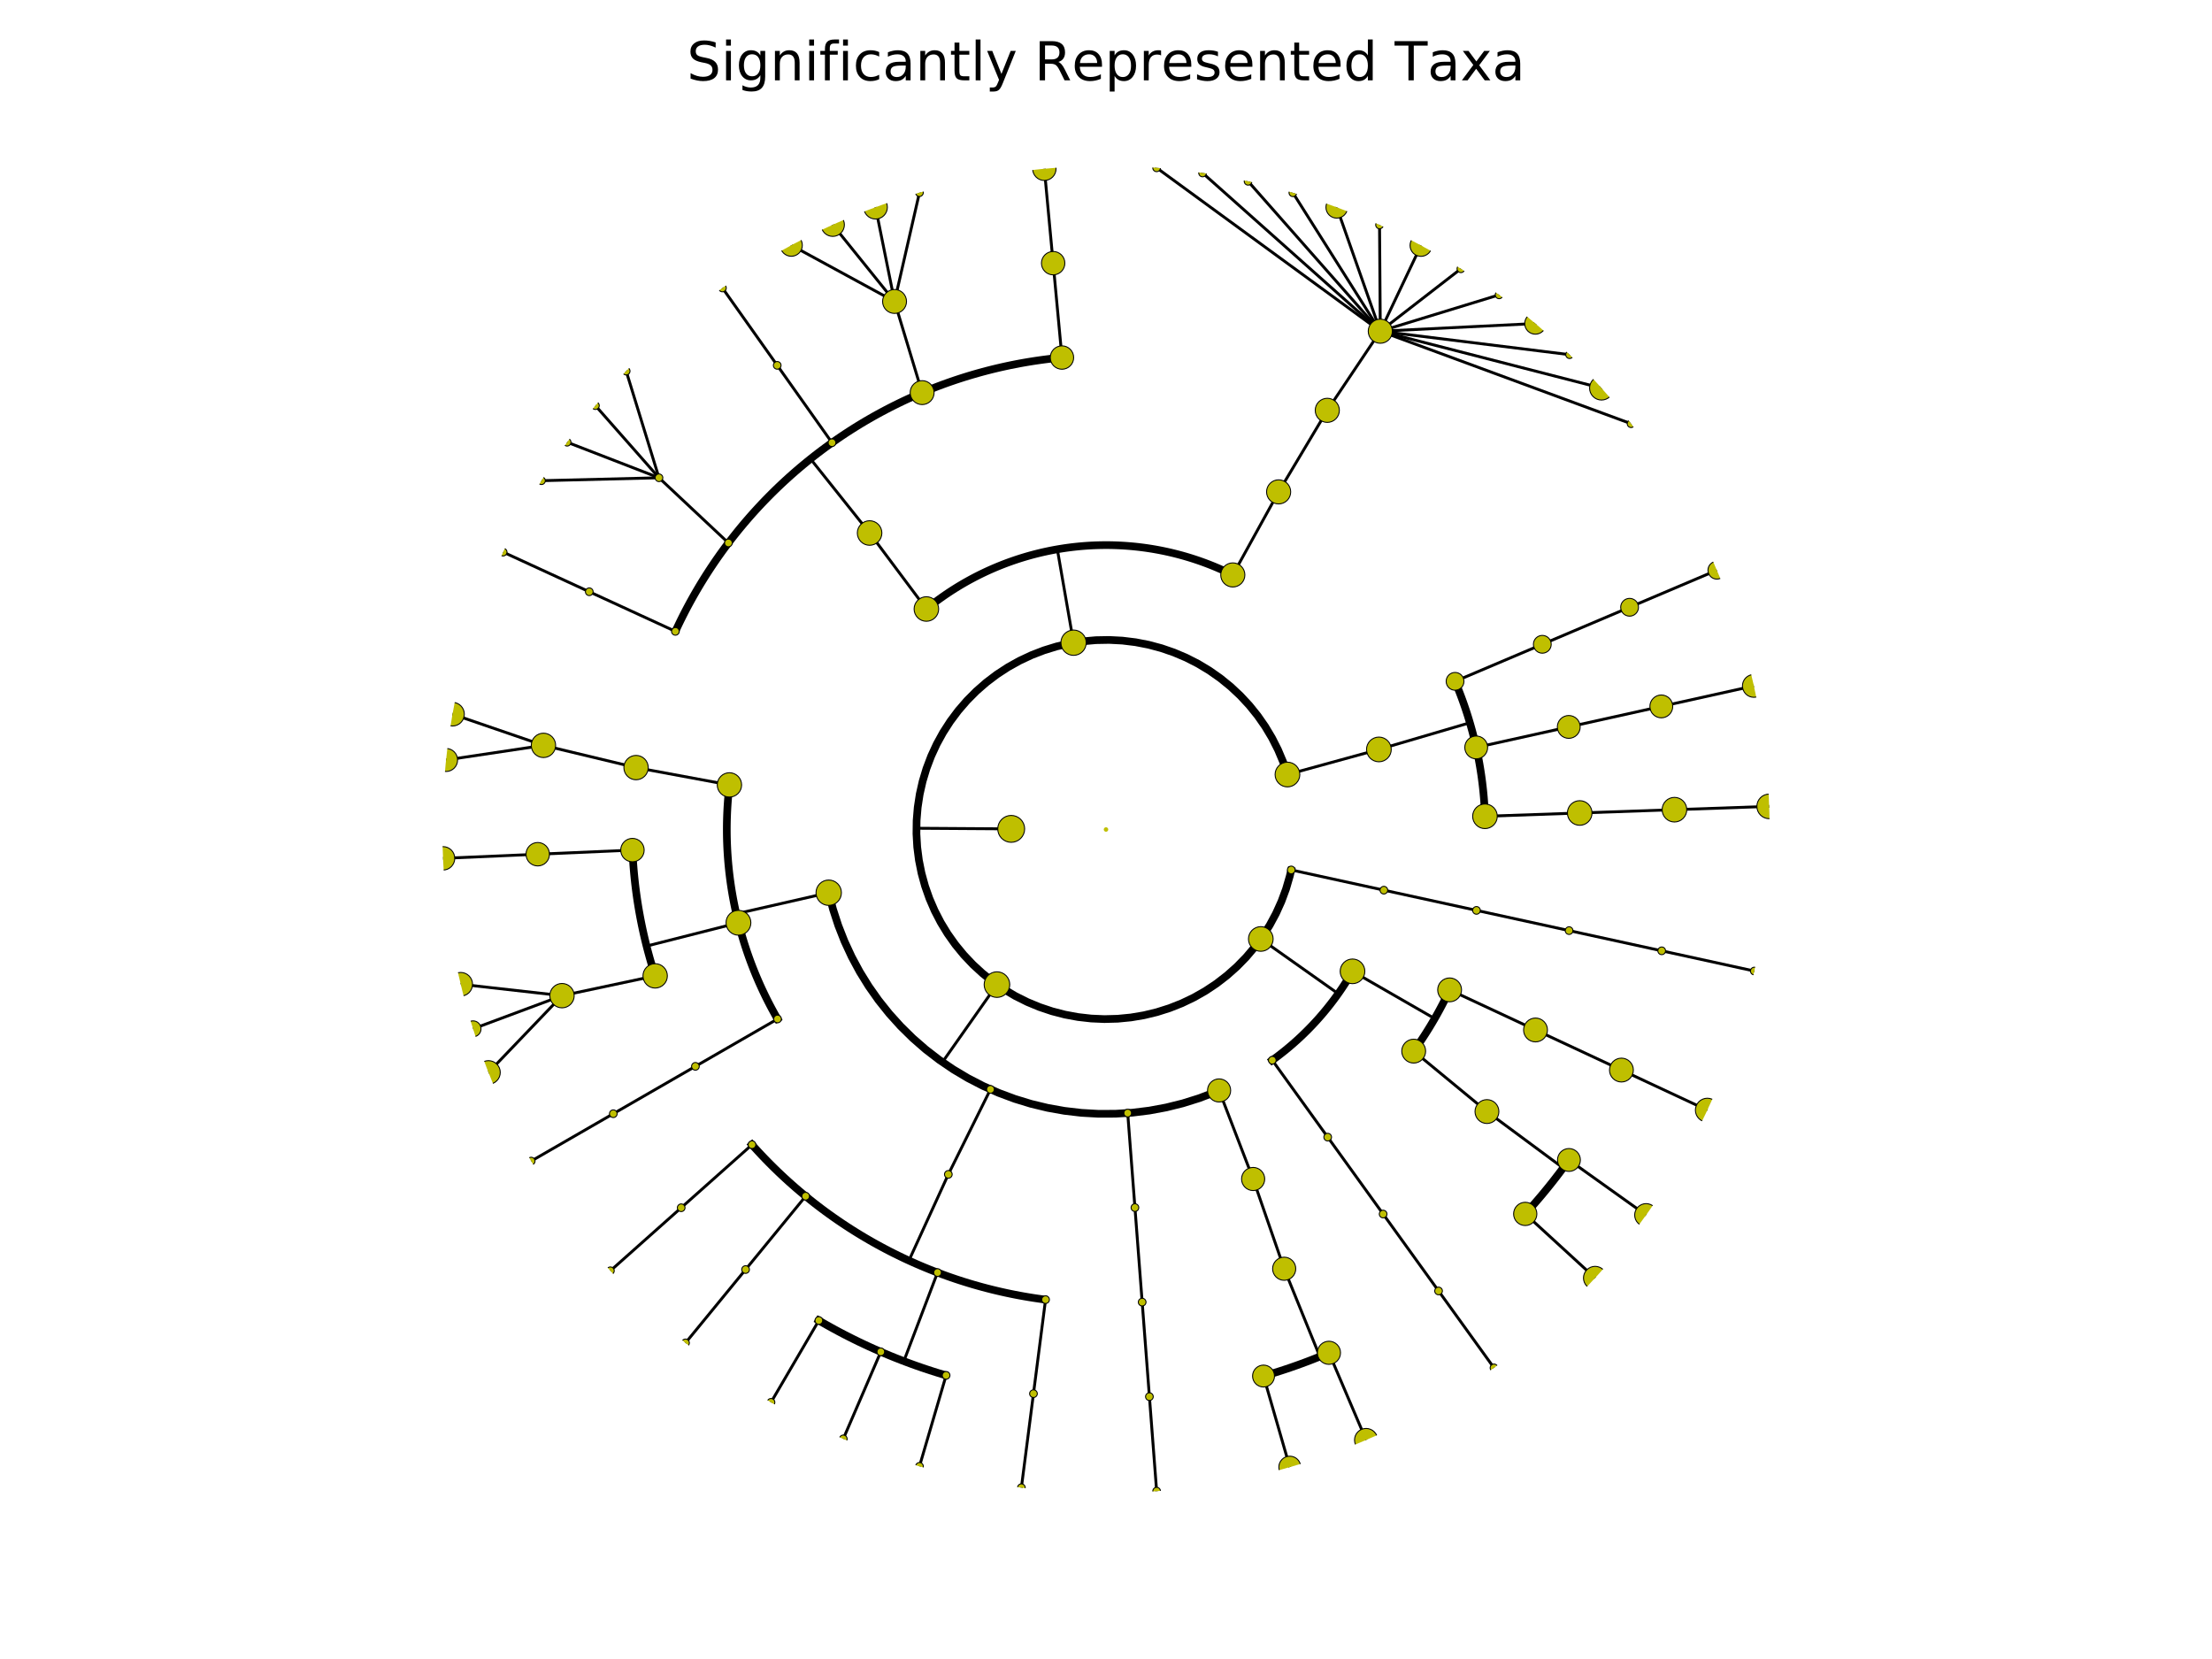 <?xml version="1.0" encoding="utf-8" standalone="no"?>
<!DOCTYPE svg PUBLIC "-//W3C//DTD SVG 1.1//EN"
  "http://www.w3.org/Graphics/SVG/1.1/DTD/svg11.dtd">
<!-- Created with matplotlib (http://matplotlib.org/) -->
<svg height="432pt" version="1.1" viewBox="0 0 576 432" width="576pt" xmlns="http://www.w3.org/2000/svg" xmlns:xlink="http://www.w3.org/1999/xlink">
 <defs>
  <style type="text/css">
*{stroke-linecap:butt;stroke-linejoin:round;stroke-miterlimit:100000;}
  </style>
 </defs>
 <g id="figure_1">
  <g id="patch_1">
   <path d="M 0 432 
L 576 432 
L 576 0 
L 0 0 
z
" style="fill:#ffffff;"/>
  </g>
  <g id="axes_1">
   <g id="line2d_1">
    <path clip-path="url(#pc24d631b52)" d="M 436.024 210.839 
L 460.695 209.979 
" style="fill:none;stroke:#000000;stroke-linecap:square;stroke-width:0.75;"/>
   </g>
   <g id="line2d_2">
    <path clip-path="url(#pc24d631b52)" d="M 411.354 211.699 
L 436.024 210.839 
" style="fill:none;stroke:#000000;stroke-linecap:square;stroke-width:0.75;"/>
   </g>
   <g id="line2d_3"/>
   <g id="line2d_4">
    <path clip-path="url(#pc24d631b52)" d="M 386.683 212.559 
L 411.354 211.699 
" style="fill:none;stroke:#000000;stroke-linecap:square;stroke-width:0.75;"/>
   </g>
   <g id="line2d_5"/>
   <g id="line2d_6">
    <path clip-path="url(#pc24d631b52)" d="M 432.604 183.947 
L 456.705 178.605 
" style="fill:none;stroke:#000000;stroke-linecap:square;stroke-width:0.75;"/>
   </g>
   <g id="line2d_7">
    <path clip-path="url(#pc24d631b52)" d="M 408.504 189.289 
L 432.604 183.947 
" style="fill:none;stroke:#000000;stroke-linecap:square;stroke-width:0.75;"/>
   </g>
   <g id="line2d_8"/>
   <g id="line2d_9">
    <path clip-path="url(#pc24d631b52)" d="M 384.403 194.631 
L 408.504 189.289 
" style="fill:none;stroke:#000000;stroke-linecap:square;stroke-width:0.75;"/>
   </g>
   <g id="line2d_10"/>
   <g id="line2d_11">
    <path clip-path="url(#pc24d631b52)" d="M 424.341 158.129 
L 447.064 148.484 
" style="fill:none;stroke:#000000;stroke-linecap:square;stroke-width:0.75;"/>
   </g>
   <g id="line2d_12">
    <path clip-path="url(#pc24d631b52)" d="M 401.617 167.774 
L 424.341 158.129 
" style="fill:none;stroke:#000000;stroke-linecap:square;stroke-width:0.75;"/>
   </g>
   <g id="line2d_13"/>
   <g id="line2d_14">
    <path clip-path="url(#pc24d631b52)" d="M 378.894 177.419 
L 401.617 167.774 
" style="fill:none;stroke:#000000;stroke-linecap:square;stroke-width:0.75;"/>
   </g>
   <g id="line2d_15"/>
   <g id="line2d_16">
    <path clip-path="url(#pc24d631b52)" d="M 359.061 195.15 
L 382.749 188.199 
" style="fill:none;stroke:#000000;stroke-linecap:square;stroke-width:0.75;"/>
   </g>
   <g id="line2d_17">
    <path clip-path="url(#pc24d631b52)" d="M 386.683 212.559 
L 386.644 211.573 
L 386.594 210.586 
L 386.535 209.601 
L 386.466 208.616 
L 386.388 207.631 
L 386.299 206.648 
L 386.201 205.666 
L 386.092 204.684 
L 385.974 203.704 
L 385.846 202.725 
L 385.709 201.747 
L 385.561 200.77 
L 385.404 199.796 
L 385.237 198.822 
L 385.061 197.851 
L 384.874 196.881 
L 384.678 195.913 
L 384.473 194.948 
L 384.257 193.984 
L 384.032 193.023 
L 383.798 192.063 
L 383.554 191.107 
L 383.3 190.152 
L 383.037 189.201 
L 382.764 188.252 
L 382.482 187.305 
L 382.19 186.362 
L 381.889 185.422 
L 381.578 184.484 
L 381.259 183.55 
L 380.929 182.619 
L 380.591 181.692 
L 380.243 180.767 
L 379.886 179.847 
L 379.52 178.93 
L 379.145 178.016 
" style="fill:none;stroke:#000000;stroke-linecap:square;stroke-width:2.0;"/>
   </g>
   <g id="line2d_18">
    <path clip-path="url(#pc24d631b52)" d="M 335.251 201.686 
L 359.061 195.15 
" style="fill:none;stroke:#000000;stroke-linecap:square;stroke-width:0.75;"/>
   </g>
   <g id="line2d_19"/>
   <g id="line2d_20">
    <path clip-path="url(#pc24d631b52)" d="M 359.428 86.247 
L 424.724 110.329 
" style="fill:none;stroke:#000000;stroke-linecap:square;stroke-width:0.75;"/>
   </g>
   <g id="line2d_21">
    <path clip-path="url(#pc24d631b52)" d="M 359.428 86.247 
L 417.032 101.063 
" style="fill:none;stroke:#000000;stroke-linecap:square;stroke-width:0.75;"/>
   </g>
   <g id="line2d_22">
    <path clip-path="url(#pc24d631b52)" d="M 359.428 86.247 
L 408.713 92.355 
" style="fill:none;stroke:#000000;stroke-linecap:square;stroke-width:0.75;"/>
   </g>
   <g id="line2d_23">
    <path clip-path="url(#pc24d631b52)" d="M 359.428 86.247 
L 399.809 84.248 
" style="fill:none;stroke:#000000;stroke-linecap:square;stroke-width:0.75;"/>
   </g>
   <g id="line2d_24">
    <path clip-path="url(#pc24d631b52)" d="M 359.428 86.247 
L 390.361 76.78 
" style="fill:none;stroke:#000000;stroke-linecap:square;stroke-width:0.75;"/>
   </g>
   <g id="line2d_25">
    <path clip-path="url(#pc24d631b52)" d="M 359.428 86.247 
L 380.416 69.989 
" style="fill:none;stroke:#000000;stroke-linecap:square;stroke-width:0.75;"/>
   </g>
   <g id="line2d_26">
    <path clip-path="url(#pc24d631b52)" d="M 359.428 86.247 
L 370.022 63.907 
" style="fill:none;stroke:#000000;stroke-linecap:square;stroke-width:0.75;"/>
   </g>
   <g id="line2d_27">
    <path clip-path="url(#pc24d631b52)" d="M 359.428 86.247 
L 359.229 58.564 
" style="fill:none;stroke:#000000;stroke-linecap:square;stroke-width:0.75;"/>
   </g>
   <g id="line2d_28">
    <path clip-path="url(#pc24d631b52)" d="M 359.428 86.247 
L 348.091 53.985 
" style="fill:none;stroke:#000000;stroke-linecap:square;stroke-width:0.75;"/>
   </g>
   <g id="line2d_29">
    <path clip-path="url(#pc24d631b52)" d="M 359.428 86.247 
L 336.661 50.193 
" style="fill:none;stroke:#000000;stroke-linecap:square;stroke-width:0.75;"/>
   </g>
   <g id="line2d_30">
    <path clip-path="url(#pc24d631b52)" d="M 359.428 86.247 
L 324.995 47.207 
" style="fill:none;stroke:#000000;stroke-linecap:square;stroke-width:0.75;"/>
   </g>
   <g id="line2d_31">
    <path clip-path="url(#pc24d631b52)" d="M 359.428 86.247 
L 313.149 45.04 
" style="fill:none;stroke:#000000;stroke-linecap:square;stroke-width:0.75;"/>
   </g>
   <g id="line2d_32">
    <path clip-path="url(#pc24d631b52)" d="M 359.428 86.247 
L 301.18 43.703 
" style="fill:none;stroke:#000000;stroke-linecap:square;stroke-width:0.75;"/>
   </g>
   <g id="line2d_33">
    <path clip-path="url(#pc24d631b52)" d="M 345.625 106.849 
L 359.428 86.247 
" style="fill:none;stroke:#000000;stroke-linecap:square;stroke-width:0.75;"/>
   </g>
   <g id="line2d_34"/>
   <g id="line2d_35">
    <path clip-path="url(#pc24d631b52)" d="M 332.952 128.083 
L 345.625 106.849 
" style="fill:none;stroke:#000000;stroke-linecap:square;stroke-width:0.75;"/>
   </g>
   <g id="line2d_36"/>
   <g id="line2d_37">
    <path clip-path="url(#pc24d631b52)" d="M 321.021 149.712 
L 332.952 128.083 
" style="fill:none;stroke:#000000;stroke-linecap:square;stroke-width:0.75;"/>
   </g>
   <g id="line2d_38"/>
   <g id="line2d_39">
    <path clip-path="url(#pc24d631b52)" d="M 274.239 68.526 
L 271.945 43.947 
" style="fill:none;stroke:#000000;stroke-linecap:square;stroke-width:0.75;"/>
   </g>
   <g id="line2d_40">
    <path clip-path="url(#pc24d631b52)" d="M 276.532 93.105 
L 274.239 68.526 
" style="fill:none;stroke:#000000;stroke-linecap:square;stroke-width:0.75;"/>
   </g>
   <g id="line2d_41"/>
   <g id="line2d_42">
    <path clip-path="url(#pc24d631b52)" d="M 232.94 78.5 
L 239.421 50.169 
" style="fill:none;stroke:#000000;stroke-linecap:square;stroke-width:0.75;"/>
   </g>
   <g id="line2d_43">
    <path clip-path="url(#pc24d631b52)" d="M 232.94 78.5 
L 227.989 53.955 
" style="fill:none;stroke:#000000;stroke-linecap:square;stroke-width:0.75;"/>
   </g>
   <g id="line2d_44">
    <path clip-path="url(#pc24d631b52)" d="M 232.94 78.5 
L 216.849 58.528 
" style="fill:none;stroke:#000000;stroke-linecap:square;stroke-width:0.75;"/>
   </g>
   <g id="line2d_45">
    <path clip-path="url(#pc24d631b52)" d="M 232.94 78.5 
L 206.054 63.866 
" style="fill:none;stroke:#000000;stroke-linecap:square;stroke-width:0.75;"/>
   </g>
   <g id="line2d_46">
    <path clip-path="url(#pc24d631b52)" d="M 240.122 102.236 
L 232.94 78.5 
" style="fill:none;stroke:#000000;stroke-linecap:square;stroke-width:0.75;"/>
   </g>
   <g id="line2d_47"/>
   <g id="line2d_48">
    <path clip-path="url(#pc24d631b52)" d="M 202.387 95.136 
L 188.118 74.991 
" style="fill:none;stroke:#000000;stroke-linecap:square;stroke-width:0.75;"/>
   </g>
   <g id="line2d_49">
    <path clip-path="url(#pc24d631b52)" d="M 216.656 115.28 
L 202.387 95.136 
" style="fill:none;stroke:#000000;stroke-linecap:square;stroke-width:0.75;"/>
   </g>
   <g id="line2d_50"/>
   <g id="line2d_51">
    <path clip-path="url(#pc24d631b52)" d="M 171.598 124.412 
L 163.055 96.633 
" style="fill:none;stroke:#000000;stroke-linecap:square;stroke-width:0.75;"/>
   </g>
   <g id="line2d_52">
    <path clip-path="url(#pc24d631b52)" d="M 171.598 124.412 
L 155.045 105.625 
" style="fill:none;stroke:#000000;stroke-linecap:square;stroke-width:0.75;"/>
   </g>
   <g id="line2d_53">
    <path clip-path="url(#pc24d631b52)" d="M 171.598 124.412 
L 147.68 115.153 
" style="fill:none;stroke:#000000;stroke-linecap:square;stroke-width:0.75;"/>
   </g>
   <g id="line2d_54">
    <path clip-path="url(#pc24d631b52)" d="M 171.598 124.412 
L 140.997 125.171 
" style="fill:none;stroke:#000000;stroke-linecap:square;stroke-width:0.75;"/>
   </g>
   <g id="line2d_55">
    <path clip-path="url(#pc24d631b52)" d="M 189.68 141.383 
L 171.598 124.412 
" style="fill:none;stroke:#000000;stroke-linecap:square;stroke-width:0.75;"/>
   </g>
   <g id="line2d_56"/>
   <g id="line2d_57">
    <path clip-path="url(#pc24d631b52)" d="M 153.446 154.089 
L 131.02 143.77 
" style="fill:none;stroke:#000000;stroke-linecap:square;stroke-width:0.75;"/>
   </g>
   <g id="line2d_58">
    <path clip-path="url(#pc24d631b52)" d="M 175.871 164.407 
L 153.446 154.089 
" style="fill:none;stroke:#000000;stroke-linecap:square;stroke-width:0.75;"/>
   </g>
   <g id="line2d_59"/>
   <g id="line2d_60">
    <path clip-path="url(#pc24d631b52)" d="M 226.443 138.793 
L 211.054 119.491 
" style="fill:none;stroke:#000000;stroke-linecap:square;stroke-width:0.75;"/>
   </g>
   <g id="line2d_61">
    <path clip-path="url(#pc24d631b52)" d="M 276.532 93.105 
L 275.304 93.226 
L 274.077 93.359 
L 272.851 93.505 
L 271.627 93.662 
L 270.404 93.832 
L 269.183 94.014 
L 267.965 94.208 
L 266.748 94.415 
L 265.533 94.633 
L 264.32 94.864 
L 263.11 95.107 
L 261.903 95.362 
L 260.698 95.629 
L 259.495 95.908 
L 258.296 96.199 
L 257.099 96.502 
L 255.906 96.817 
L 254.716 97.144 
L 253.529 97.483 
L 252.345 97.833 
L 251.165 98.196 
L 249.989 98.57 
L 248.817 98.956 
L 247.648 99.354 
L 246.484 99.763 
L 245.324 100.184 
L 244.168 100.617 
L 243.016 101.061 
L 241.869 101.516 
L 240.726 101.983 
L 239.589 102.462 
L 238.456 102.951 
L 237.328 103.453 
L 236.205 103.965 
L 235.087 104.488 
L 233.975 105.023 
L 232.868 105.569 
L 231.766 106.126 
L 230.67 106.694 
L 229.58 107.272 
L 228.496 107.862 
L 227.417 108.462 
L 226.345 109.074 
L 225.279 109.695 
L 224.219 110.328 
L 223.165 110.971 
L 222.118 111.625 
L 221.078 112.289 
L 220.044 112.963 
L 219.017 113.648 
L 217.997 114.343 
L 216.984 115.048 
L 215.978 115.763 
L 214.979 116.488 
L 213.988 117.223 
L 213.004 117.968 
L 212.027 118.723 
L 211.058 119.488 
L 210.097 120.262 
L 209.144 121.046 
L 208.198 121.839 
L 207.26 122.642 
L 206.331 123.454 
L 205.41 124.275 
L 204.496 125.106 
L 203.592 125.945 
L 202.695 126.794 
L 201.808 127.651 
L 200.928 128.518 
L 200.058 129.393 
L 199.196 130.277 
L 198.343 131.169 
L 197.5 132.07 
L 196.665 132.979 
L 195.839 133.896 
L 195.023 134.822 
L 194.216 135.756 
L 193.418 136.698 
L 192.63 137.647 
L 191.851 138.605 
L 191.082 139.57 
L 190.322 140.543 
L 189.573 141.524 
L 188.833 142.512 
L 188.103 143.507 
L 187.383 144.51 
L 186.673 145.52 
L 185.974 146.536 
L 185.284 147.56 
L 184.605 148.591 
L 183.936 149.628 
L 183.277 150.672 
L 182.629 151.722 
L 181.992 152.779 
L 181.365 153.842 
L 180.749 154.912 
L 180.143 155.987 
L 179.548 157.069 
L 178.965 158.156 
L 178.392 159.25 
L 177.83 160.349 
L 177.279 161.453 
L 176.739 162.563 
L 176.21 163.678 
" style="fill:none;stroke:#000000;stroke-linecap:square;stroke-width:2.0;"/>
   </g>
   <g id="line2d_62">
    <path clip-path="url(#pc24d631b52)" d="M 241.228 158.582 
L 226.443 138.793 
" style="fill:none;stroke:#000000;stroke-linecap:square;stroke-width:0.75;"/>
   </g>
   <g id="line2d_63"/>
   <g id="line2d_64">
    <path clip-path="url(#pc24d631b52)" d="M 279.552 167.357 
L 275.328 143.035 
" style="fill:none;stroke:#000000;stroke-linecap:square;stroke-width:0.75;"/>
   </g>
   <g id="line2d_65">
    <path clip-path="url(#pc24d631b52)" d="M 321.021 149.712 
L 320.356 149.385 
L 319.689 149.065 
L 319.018 148.751 
L 318.344 148.445 
L 317.667 148.145 
L 316.987 147.851 
L 316.304 147.565 
L 315.618 147.285 
L 314.929 147.013 
L 314.238 146.747 
L 313.544 146.488 
L 312.848 146.236 
L 312.149 145.991 
L 311.448 145.753 
L 310.744 145.522 
L 310.038 145.298 
L 309.33 145.081 
L 308.62 144.871 
L 307.908 144.669 
L 307.193 144.473 
L 306.477 144.285 
L 305.759 144.104 
L 305.039 143.93 
L 304.318 143.763 
L 303.594 143.603 
L 302.87 143.451 
L 302.144 143.306 
L 301.416 143.168 
L 300.687 143.038 
L 299.957 142.914 
L 299.225 142.799 
L 298.493 142.69 
L 297.759 142.589 
L 297.024 142.495 
L 296.289 142.408 
L 295.553 142.329 
L 294.816 142.257 
L 294.078 142.193 
L 293.339 142.136 
L 292.601 142.086 
L 291.861 142.044 
L 291.121 142.009 
L 290.381 141.981 
L 289.641 141.961 
L 288.901 141.948 
L 288.16 141.943 
L 287.42 141.945 
L 286.679 141.955 
L 285.939 141.972 
L 285.198 141.996 
L 284.459 142.028 
L 283.719 142.067 
L 282.98 142.113 
L 282.241 142.167 
L 281.503 142.228 
L 280.766 142.297 
L 280.029 142.373 
L 279.293 142.456 
L 278.558 142.547 
L 277.824 142.645 
L 277.091 142.751 
L 276.359 142.863 
L 275.629 142.983 
L 274.899 143.111 
L 274.171 143.246 
L 273.444 143.387 
L 272.719 143.537 
L 271.995 143.693 
L 271.273 143.857 
L 270.552 144.028 
L 269.833 144.206 
L 269.116 144.391 
L 268.401 144.583 
L 267.688 144.783 
L 266.977 144.99 
L 266.268 145.203 
L 265.561 145.424 
L 264.856 145.652 
L 264.154 145.887 
L 263.454 146.129 
L 262.756 146.378 
L 262.061 146.634 
L 261.369 146.897 
L 260.679 147.167 
L 259.992 147.443 
L 259.308 147.727 
L 258.627 148.017 
L 257.949 148.314 
L 257.273 148.618 
L 256.601 148.929 
L 255.932 149.246 
L 255.266 149.57 
L 254.603 149.901 
L 253.944 150.238 
L 253.288 150.582 
L 252.636 150.932 
L 251.987 151.289 
L 251.342 151.652 
L 250.7 152.022 
L 250.062 152.398 
L 249.428 152.781 
L 248.798 153.17 
L 248.171 153.565 
L 247.549 153.966 
L 246.931 154.374 
L 246.316 154.788 
L 245.706 155.208 
L 245.101 155.634 
L 244.499 156.066 
L 243.902 156.504 
L 243.309 156.948 
L 242.721 157.397 
L 242.137 157.853 
L 241.558 158.315 
" style="fill:none;stroke:#000000;stroke-linecap:square;stroke-width:2.0;"/>
   </g>
   <g id="line2d_66">
    <path clip-path="url(#pc24d631b52)" d="M 141.515 194.092 
L 117.829 185.971 
" style="fill:none;stroke:#000000;stroke-linecap:square;stroke-width:0.75;"/>
   </g>
   <g id="line2d_67">
    <path clip-path="url(#pc24d631b52)" d="M 141.515 194.092 
L 116.151 197.896 
" style="fill:none;stroke:#000000;stroke-linecap:square;stroke-width:0.75;"/>
   </g>
   <g id="line2d_68">
    <path clip-path="url(#pc24d631b52)" d="M 165.629 199.879 
L 141.515 194.092 
" style="fill:none;stroke:#000000;stroke-linecap:square;stroke-width:0.75;"/>
   </g>
   <g id="line2d_69"/>
   <g id="line2d_70">
    <path clip-path="url(#pc24d631b52)" d="M 189.942 204.387 
L 165.629 199.879 
" style="fill:none;stroke:#000000;stroke-linecap:square;stroke-width:0.75;"/>
   </g>
   <g id="line2d_71"/>
   <g id="line2d_72">
    <path clip-path="url(#pc24d631b52)" d="M 140.026 222.436 
L 115.363 223.509 
" style="fill:none;stroke:#000000;stroke-linecap:square;stroke-width:0.75;"/>
   </g>
   <g id="line2d_73">
    <path clip-path="url(#pc24d631b52)" d="M 164.688 221.363 
L 140.026 222.436 
" style="fill:none;stroke:#000000;stroke-linecap:square;stroke-width:0.75;"/>
   </g>
   <g id="line2d_74"/>
   <g id="line2d_75">
    <path clip-path="url(#pc24d631b52)" d="M 146.347 259.268 
L 119.965 256.301 
" style="fill:none;stroke:#000000;stroke-linecap:square;stroke-width:0.75;"/>
   </g>
   <g id="line2d_76">
    <path clip-path="url(#pc24d631b52)" d="M 146.347 259.268 
L 123.18 267.906 
" style="fill:none;stroke:#000000;stroke-linecap:square;stroke-width:0.75;"/>
   </g>
   <g id="line2d_77">
    <path clip-path="url(#pc24d631b52)" d="M 146.347 259.268 
L 127.196 279.26 
" style="fill:none;stroke:#000000;stroke-linecap:square;stroke-width:0.75;"/>
   </g>
   <g id="line2d_78">
    <path clip-path="url(#pc24d631b52)" d="M 170.603 254.114 
L 146.347 259.268 
" style="fill:none;stroke:#000000;stroke-linecap:square;stroke-width:0.75;"/>
   </g>
   <g id="line2d_79"/>
   <g id="line2d_80">
    <path clip-path="url(#pc24d631b52)" d="M 192.29 240.285 
L 168.363 246.357 
" style="fill:none;stroke:#000000;stroke-linecap:square;stroke-width:0.75;"/>
   </g>
   <g id="line2d_81">
    <path clip-path="url(#pc24d631b52)" d="M 164.688 221.363 
L 164.748 222.596 
L 164.82 223.828 
L 164.904 225.06 
L 165.001 226.29 
L 165.11 227.52 
L 165.232 228.748 
L 165.365 229.975 
L 165.511 231.201 
L 165.669 232.425 
L 165.839 233.647 
L 166.022 234.868 
L 166.217 236.087 
L 166.424 237.303 
L 166.643 238.518 
L 166.874 239.731 
L 167.118 240.941 
L 167.373 242.148 
L 167.64 243.353 
L 167.92 244.555 
L 168.212 245.755 
L 168.515 246.951 
L 168.831 248.144 
L 169.158 249.334 
L 169.497 250.521 
L 169.848 251.704 
L 170.211 252.884 
L 170.586 254.06 
" style="fill:none;stroke:#000000;stroke-linecap:square;stroke-width:2.0;"/>
   </g>
   <g id="line2d_82">
    <path clip-path="url(#pc24d631b52)" d="M 159.702 290.009 
L 138.319 302.344 
" style="fill:none;stroke:#000000;stroke-linecap:square;stroke-width:0.75;"/>
   </g>
   <g id="line2d_83">
    <path clip-path="url(#pc24d631b52)" d="M 181.085 277.674 
L 159.702 290.009 
" style="fill:none;stroke:#000000;stroke-linecap:square;stroke-width:0.75;"/>
   </g>
   <g id="line2d_84"/>
   <g id="line2d_85">
    <path clip-path="url(#pc24d631b52)" d="M 202.468 265.34 
L 181.085 277.674 
" style="fill:none;stroke:#000000;stroke-linecap:square;stroke-width:0.75;"/>
   </g>
   <g id="line2d_86"/>
   <g id="line2d_87">
    <path clip-path="url(#pc24d631b52)" d="M 215.795 232.459 
L 191.727 237.946 
" style="fill:none;stroke:#000000;stroke-linecap:square;stroke-width:0.75;"/>
   </g>
   <g id="line2d_88">
    <path clip-path="url(#pc24d631b52)" d="M 189.942 204.387 
L 189.831 205.368 
L 189.73 206.351 
L 189.638 207.334 
L 189.556 208.318 
L 189.485 209.303 
L 189.422 210.288 
L 189.37 211.274 
L 189.328 212.261 
L 189.296 213.248 
L 189.273 214.235 
L 189.26 215.222 
L 189.257 216.209 
L 189.264 217.197 
L 189.281 218.184 
L 189.308 219.171 
L 189.345 220.158 
L 189.391 221.144 
L 189.448 222.13 
L 189.514 223.115 
L 189.59 224.1 
L 189.676 225.083 
L 189.772 226.066 
L 189.877 227.048 
L 189.993 228.029 
L 190.118 229.008 
L 190.253 229.986 
L 190.397 230.963 
L 190.552 231.938 
L 190.716 232.912 
L 190.89 233.884 
L 191.074 234.854 
L 191.267 235.822 
L 191.47 236.789 
L 191.683 237.753 
L 191.905 238.715 
L 192.137 239.675 
L 192.379 240.632 
L 192.63 241.587 
L 192.891 242.54 
L 193.161 243.489 
L 193.44 244.436 
L 193.729 245.381 
L 194.028 246.322 
L 194.336 247.26 
L 194.653 248.195 
L 194.98 249.127 
L 195.316 250.055 
L 195.661 250.981 
L 196.015 251.902 
L 196.379 252.82 
L 196.752 253.735 
L 197.134 254.645 
L 197.525 255.552 
L 197.925 256.455 
L 198.334 257.353 
L 198.752 258.248 
L 199.179 259.138 
L 199.614 260.024 
L 200.059 260.906 
L 200.513 261.783 
L 200.975 262.656 
L 201.446 263.524 
L 201.925 264.387 
L 202.413 265.245 
" style="fill:none;stroke:#000000;stroke-linecap:square;stroke-width:2.0;"/>
   </g>
   <g id="line2d_89">
    <path clip-path="url(#pc24d631b52)" d="M 177.38 314.494 
L 158.943 330.909 
" style="fill:none;stroke:#000000;stroke-linecap:square;stroke-width:0.75;"/>
   </g>
   <g id="line2d_90">
    <path clip-path="url(#pc24d631b52)" d="M 195.817 298.078 
L 177.38 314.494 
" style="fill:none;stroke:#000000;stroke-linecap:square;stroke-width:0.75;"/>
   </g>
   <g id="line2d_91"/>
   <g id="line2d_92">
    <path clip-path="url(#pc24d631b52)" d="M 194.149 330.585 
L 178.507 349.683 
" style="fill:none;stroke:#000000;stroke-linecap:square;stroke-width:0.75;"/>
   </g>
   <g id="line2d_93">
    <path clip-path="url(#pc24d631b52)" d="M 209.79 311.488 
L 194.149 330.585 
" style="fill:none;stroke:#000000;stroke-linecap:square;stroke-width:0.75;"/>
   </g>
   <g id="line2d_94"/>
   <g id="line2d_95">
    <path clip-path="url(#pc24d631b52)" d="M 213.228 343.855 
L 200.766 365.164 
" style="fill:none;stroke:#000000;stroke-linecap:square;stroke-width:0.75;"/>
   </g>
   <g id="line2d_96">
    <path clip-path="url(#pc24d631b52)" d="M 229.36 352.012 
L 219.587 374.68 
" style="fill:none;stroke:#000000;stroke-linecap:square;stroke-width:0.75;"/>
   </g>
   <g id="line2d_97">
    <path clip-path="url(#pc24d631b52)" d="M 246.366 358.142 
L 239.427 381.833 
" style="fill:none;stroke:#000000;stroke-linecap:square;stroke-width:0.75;"/>
   </g>
   <g id="line2d_98">
    <path clip-path="url(#pc24d631b52)" d="M 244.13 331.369 
L 235.356 354.443 
" style="fill:none;stroke:#000000;stroke-linecap:square;stroke-width:0.75;"/>
   </g>
   <g id="line2d_99">
    <path clip-path="url(#pc24d631b52)" d="M 213.228 343.855 
L 214.51 344.597 
L 215.8 345.325 
L 217.097 346.041 
L 218.4 346.743 
L 219.711 347.433 
L 221.029 348.109 
L 222.354 348.772 
L 223.684 349.422 
L 225.022 350.058 
L 226.366 350.681 
L 227.715 351.291 
L 229.071 351.887 
L 230.433 352.469 
L 231.801 353.038 
L 233.174 353.593 
L 234.553 354.135 
L 235.937 354.662 
L 237.326 355.176 
L 238.72 355.676 
L 240.119 356.162 
L 241.523 356.633 
L 242.932 357.091 
L 244.345 357.535 
L 245.762 357.964 
" style="fill:none;stroke:#000000;stroke-linecap:square;stroke-width:2.0;"/>
   </g>
   <g id="line2d_100">
    <path clip-path="url(#pc24d631b52)" d="M 269.113 362.905 
L 265.965 387.389 
" style="fill:none;stroke:#000000;stroke-linecap:square;stroke-width:0.75;"/>
   </g>
   <g id="line2d_101">
    <path clip-path="url(#pc24d631b52)" d="M 272.261 338.421 
L 269.113 362.905 
" style="fill:none;stroke:#000000;stroke-linecap:square;stroke-width:0.75;"/>
   </g>
   <g id="line2d_102"/>
   <g id="line2d_103">
    <path clip-path="url(#pc24d631b52)" d="M 246.944 305.803 
L 236.68 328.254 
" style="fill:none;stroke:#000000;stroke-linecap:square;stroke-width:0.75;"/>
   </g>
   <g id="line2d_104">
    <path clip-path="url(#pc24d631b52)" d="M 195.817 298.078 
L 196.642 298.996 
L 197.476 299.905 
L 198.32 300.806 
L 199.173 301.699 
L 200.034 302.583 
L 200.904 303.458 
L 201.783 304.325 
L 202.671 305.182 
L 203.567 306.031 
L 204.471 306.871 
L 205.384 307.702 
L 206.305 308.523 
L 207.235 309.336 
L 208.172 310.139 
L 209.117 310.932 
L 210.071 311.716 
L 211.032 312.491 
L 212 313.256 
L 212.977 314.011 
L 213.96 314.756 
L 214.952 315.492 
L 215.95 316.217 
L 216.956 316.933 
L 217.969 317.638 
L 218.989 318.333 
L 220.016 319.018 
L 221.049 319.693 
L 222.089 320.357 
L 223.136 321.011 
L 224.19 321.654 
L 225.249 322.287 
L 226.315 322.909 
L 227.387 323.521 
L 228.466 324.122 
L 229.55 324.711 
L 230.64 325.291 
L 231.736 325.859 
L 232.837 326.416 
L 233.944 326.962 
L 235.056 327.497 
L 236.174 328.021 
L 237.297 328.533 
L 238.424 329.035 
L 239.557 329.525 
L 240.695 330.004 
L 241.837 330.471 
L 242.984 330.927 
L 244.136 331.371 
L 245.292 331.804 
L 246.452 332.225 
L 247.616 332.635 
L 248.784 333.033 
L 249.957 333.419 
L 251.133 333.794 
L 252.313 334.157 
L 253.496 334.508 
L 254.683 334.847 
L 255.873 335.174 
L 257.066 335.489 
L 258.263 335.793 
L 259.462 336.084 
L 260.664 336.363 
L 261.869 336.631 
L 263.077 336.886 
L 264.287 337.129 
L 265.499 337.36 
L 266.714 337.579 
L 267.931 337.786 
L 269.15 337.981 
L 270.37 338.163 
L 271.593 338.333 
" style="fill:none;stroke:#000000;stroke-linecap:square;stroke-width:2.0;"/>
   </g>
   <g id="line2d_105">
    <path clip-path="url(#pc24d631b52)" d="M 257.916 283.671 
L 246.944 305.803 
" style="fill:none;stroke:#000000;stroke-linecap:square;stroke-width:0.75;"/>
   </g>
   <g id="line2d_106"/>
   <g id="line2d_107">
    <path clip-path="url(#pc24d631b52)" d="M 299.303 363.682 
L 301.186 388.296 
" style="fill:none;stroke:#000000;stroke-linecap:square;stroke-width:0.75;"/>
   </g>
   <g id="line2d_108">
    <path clip-path="url(#pc24d631b52)" d="M 297.419 339.069 
L 299.303 363.682 
" style="fill:none;stroke:#000000;stroke-linecap:square;stroke-width:0.75;"/>
   </g>
   <g id="line2d_109"/>
   <g id="line2d_110">
    <path clip-path="url(#pc24d631b52)" d="M 295.535 314.455 
L 297.419 339.069 
" style="fill:none;stroke:#000000;stroke-linecap:square;stroke-width:0.75;"/>
   </g>
   <g id="line2d_111"/>
   <g id="line2d_112">
    <path clip-path="url(#pc24d631b52)" d="M 293.651 289.841 
L 295.535 314.455 
" style="fill:none;stroke:#000000;stroke-linecap:square;stroke-width:0.75;"/>
   </g>
   <g id="line2d_113"/>
   <g id="line2d_114">
    <path clip-path="url(#pc24d631b52)" d="M 329.022 358.32 
L 335.859 382.04 
" style="fill:none;stroke:#000000;stroke-linecap:square;stroke-width:0.75;"/>
   </g>
   <g id="line2d_115">
    <path clip-path="url(#pc24d631b52)" d="M 346.054 352.263 
L 355.73 374.973 
" style="fill:none;stroke:#000000;stroke-linecap:square;stroke-width:0.75;"/>
   </g>
   <g id="line2d_116">
    <path clip-path="url(#pc24d631b52)" d="M 334.398 330.376 
L 343.677 353.251 
" style="fill:none;stroke:#000000;stroke-linecap:square;stroke-width:0.75;"/>
   </g>
   <g id="line2d_117">
    <path clip-path="url(#pc24d631b52)" d="M 329.022 358.32 
L 330.443 357.903 
L 331.86 357.471 
L 333.273 357.026 
L 334.681 356.566 
L 336.084 356.092 
L 337.482 355.604 
L 338.876 355.102 
L 340.264 354.587 
L 341.648 354.057 
L 343.025 353.514 
L 344.398 352.957 
L 345.765 352.386 
" style="fill:none;stroke:#000000;stroke-linecap:square;stroke-width:2.0;"/>
   </g>
   <g id="line2d_118">
    <path clip-path="url(#pc24d631b52)" d="M 326.314 307.007 
L 334.398 330.376 
" style="fill:none;stroke:#000000;stroke-linecap:square;stroke-width:0.75;"/>
   </g>
   <g id="line2d_119"/>
   <g id="line2d_120">
    <path clip-path="url(#pc24d631b52)" d="M 317.45 283.95 
L 326.314 307.007 
" style="fill:none;stroke:#000000;stroke-linecap:square;stroke-width:0.75;"/>
   </g>
   <g id="line2d_121"/>
   <g id="line2d_122">
    <path clip-path="url(#pc24d631b52)" d="M 259.605 256.389 
L 245.407 276.583 
" style="fill:none;stroke:#000000;stroke-linecap:square;stroke-width:0.75;"/>
   </g>
   <g id="line2d_123">
    <path clip-path="url(#pc24d631b52)" d="M 215.795 232.459 
L 216.912 236.76 
L 218.285 240.985 
L 219.908 245.12 
L 221.777 249.151 
L 223.884 253.062 
L 226.222 256.84 
L 228.782 260.471 
L 231.555 263.942 
L 234.532 267.241 
L 237.7 270.355 
L 241.05 273.273 
L 244.569 275.985 
L 248.244 278.481 
L 252.062 280.753 
L 256.01 282.791 
L 260.072 284.589 
L 264.236 286.141 
L 268.484 287.439 
L 272.803 288.481 
L 277.177 289.262 
L 281.589 289.779 
L 286.025 290.031 
L 290.468 290.016 
L 294.902 289.735 
L 299.311 289.188 
L 303.679 288.378 
L 307.991 287.308 
L 312.231 285.981 
L 316.384 284.402 
L 317.066 284.115 
L 317.066 284.115 
" style="fill:none;stroke:#000000;stroke-linecap:square;stroke-width:2.0;"/>
   </g>
   <g id="line2d_124">
    <path clip-path="url(#pc24d631b52)" d="M 374.598 336.161 
L 389.031 356.187 
" style="fill:none;stroke:#000000;stroke-linecap:square;stroke-width:0.75;"/>
   </g>
   <g id="line2d_125">
    <path clip-path="url(#pc24d631b52)" d="M 360.165 316.134 
L 374.598 336.161 
" style="fill:none;stroke:#000000;stroke-linecap:square;stroke-width:0.75;"/>
   </g>
   <g id="line2d_126"/>
   <g id="line2d_127">
    <path clip-path="url(#pc24d631b52)" d="M 345.732 296.107 
L 360.165 316.134 
" style="fill:none;stroke:#000000;stroke-linecap:square;stroke-width:0.75;"/>
   </g>
   <g id="line2d_128"/>
   <g id="line2d_129">
    <path clip-path="url(#pc24d631b52)" d="M 331.299 276.08 
L 345.732 296.107 
" style="fill:none;stroke:#000000;stroke-linecap:square;stroke-width:0.75;"/>
   </g>
   <g id="line2d_130"/>
   <g id="line2d_131">
    <path clip-path="url(#pc24d631b52)" d="M 397.17 316.098 
L 415.365 332.781 
" style="fill:none;stroke:#000000;stroke-linecap:square;stroke-width:0.75;"/>
   </g>
   <g id="line2d_132">
    <path clip-path="url(#pc24d631b52)" d="M 408.551 302.053 
L 428.643 316.396 
" style="fill:none;stroke:#000000;stroke-linecap:square;stroke-width:0.75;"/>
   </g>
   <g id="line2d_133">
    <path clip-path="url(#pc24d631b52)" d="M 387.198 289.446 
L 407.038 304.136 
" style="fill:none;stroke:#000000;stroke-linecap:square;stroke-width:0.75;"/>
   </g>
   <g id="line2d_134">
    <path clip-path="url(#pc24d631b52)" d="M 397.17 316.098 
L 398.166 315.002 
L 399.15 313.895 
L 400.124 312.779 
L 401.086 311.653 
L 402.037 310.517 
L 402.976 309.372 
L 403.904 308.217 
L 404.821 307.054 
L 405.725 305.881 
L 406.618 304.699 
L 407.499 303.509 
L 408.368 302.309 
" style="fill:none;stroke:#000000;stroke-linecap:square;stroke-width:2.0;"/>
   </g>
   <g id="line2d_135">
    <path clip-path="url(#pc24d631b52)" d="M 368.122 273.712 
L 387.198 289.446 
" style="fill:none;stroke:#000000;stroke-linecap:square;stroke-width:0.75;"/>
   </g>
   <g id="line2d_136"/>
   <g id="line2d_137">
    <path clip-path="url(#pc24d631b52)" d="M 422.216 278.641 
L 444.585 289.081 
" style="fill:none;stroke:#000000;stroke-linecap:square;stroke-width:0.75;"/>
   </g>
   <g id="line2d_138">
    <path clip-path="url(#pc24d631b52)" d="M 399.847 268.201 
L 422.216 278.641 
" style="fill:none;stroke:#000000;stroke-linecap:square;stroke-width:0.75;"/>
   </g>
   <g id="line2d_139"/>
   <g id="line2d_140">
    <path clip-path="url(#pc24d631b52)" d="M 377.477 257.761 
L 399.847 268.201 
" style="fill:none;stroke:#000000;stroke-linecap:square;stroke-width:0.75;"/>
   </g>
   <g id="line2d_141"/>
   <g id="line2d_142">
    <path clip-path="url(#pc24d631b52)" d="M 352.191 252.932 
L 373.588 265.243 
" style="fill:none;stroke:#000000;stroke-linecap:square;stroke-width:0.75;"/>
   </g>
   <g id="line2d_143">
    <path clip-path="url(#pc24d631b52)" d="M 368.122 273.712 
L 368.695 272.908 
L 369.26 272.098 
L 369.817 271.283 
L 370.365 270.462 
L 370.906 269.635 
L 371.438 268.804 
L 371.962 267.967 
L 372.477 267.125 
L 372.984 266.277 
L 373.483 265.425 
L 373.973 264.568 
L 374.454 263.705 
L 374.927 262.839 
L 375.391 261.967 
L 375.846 261.091 
L 376.293 260.21 
L 376.731 259.325 
L 377.159 258.435 
" style="fill:none;stroke:#000000;stroke-linecap:square;stroke-width:2.0;"/>
   </g>
   <g id="line2d_144">
    <path clip-path="url(#pc24d631b52)" d="M 328.311 244.505 
L 348.467 258.757 
" style="fill:none;stroke:#000000;stroke-linecap:square;stroke-width:0.75;"/>
   </g>
   <g id="line2d_145">
    <path clip-path="url(#pc24d631b52)" d="M 331.299 276.08 
L 331.898 275.644 
L 332.492 275.202 
L 333.082 274.755 
L 333.667 274.301 
L 334.248 273.841 
L 334.824 273.376 
L 335.395 272.905 
L 335.962 272.428 
L 336.524 271.946 
L 337.081 271.457 
L 337.633 270.964 
L 338.18 270.465 
L 338.722 269.96 
L 339.259 269.45 
L 339.791 268.935 
L 340.318 268.415 
L 340.839 267.889 
L 341.356 267.358 
L 341.867 266.822 
L 342.372 266.281 
L 342.872 265.734 
L 343.367 265.183 
L 343.856 264.627 
L 344.339 264.066 
L 344.817 263.5 
L 345.289 262.93 
L 345.756 262.354 
L 346.216 261.775 
L 346.671 261.19 
L 347.12 260.601 
L 347.563 260.008 
L 348 259.41 
L 348.431 258.808 
L 348.856 258.201 
L 349.275 257.591 
L 349.688 256.976 
L 350.095 256.357 
L 350.495 255.734 
L 350.89 255.107 
L 351.278 254.476 
L 351.659 253.841 
L 352.034 253.203 
" style="fill:none;stroke:#000000;stroke-linecap:square;stroke-width:2.0;"/>
   </g>
   <g id="line2d_146">
    <path clip-path="url(#pc24d631b52)" d="M 432.706 247.592 
L 456.823 252.858 
" style="fill:none;stroke:#000000;stroke-linecap:square;stroke-width:0.75;"/>
   </g>
   <g id="line2d_147">
    <path clip-path="url(#pc24d631b52)" d="M 408.588 242.327 
L 432.706 247.592 
" style="fill:none;stroke:#000000;stroke-linecap:square;stroke-width:0.75;"/>
   </g>
   <g id="line2d_148"/>
   <g id="line2d_149">
    <path clip-path="url(#pc24d631b52)" d="M 384.471 237.062 
L 408.588 242.327 
" style="fill:none;stroke:#000000;stroke-linecap:square;stroke-width:0.75;"/>
   </g>
   <g id="line2d_150"/>
   <g id="line2d_151">
    <path clip-path="url(#pc24d631b52)" d="M 360.353 231.796 
L 384.471 237.062 
" style="fill:none;stroke:#000000;stroke-linecap:square;stroke-width:0.75;"/>
   </g>
   <g id="line2d_152"/>
   <g id="line2d_153">
    <path clip-path="url(#pc24d631b52)" d="M 336.235 226.531 
L 360.353 231.796 
" style="fill:none;stroke:#000000;stroke-linecap:square;stroke-width:0.75;"/>
   </g>
   <g id="line2d_154"/>
   <g id="line2d_155">
    <path clip-path="url(#pc24d631b52)" d="M 263.315 215.838 
L 238.63 215.677 
" style="fill:none;stroke:#000000;stroke-linecap:square;stroke-width:0.75;"/>
   </g>
   <g id="line2d_156">
    <path clip-path="url(#pc24d631b52)" d="M 335.251 201.686 
L 334.134 198.417 
L 332.791 195.233 
L 331.229 192.151 
L 329.455 189.186 
L 327.478 186.352 
L 325.308 183.663 
L 322.955 181.133 
L 320.43 178.774 
L 317.747 176.597 
L 314.918 174.612 
L 311.958 172.831 
L 308.88 171.261 
L 305.699 169.91 
L 302.432 168.785 
L 299.095 167.891 
L 295.703 167.233 
L 292.273 166.814 
L 288.822 166.635 
L 285.368 166.699 
L 281.926 167.004 
L 278.514 167.548 
L 275.148 168.331 
L 271.845 169.346 
L 268.622 170.59 
L 265.493 172.057 
L 262.475 173.739 
L 259.582 175.628 
L 256.827 177.714 
L 254.226 179.988 
L 251.79 182.439 
L 249.531 185.053 
L 247.461 187.82 
L 245.589 190.724 
L 243.925 193.753 
L 242.477 196.89 
L 241.252 200.121 
L 240.256 203.429 
L 239.493 206.799 
L 238.969 210.215 
L 238.684 213.658 
L 238.641 217.113 
L 238.84 220.563 
L 239.279 223.99 
L 239.958 227.378 
L 240.871 230.71 
L 242.015 233.971 
L 243.385 237.143 
L 244.973 240.212 
L 246.772 243.162 
L 248.772 245.979 
L 250.965 248.649 
L 253.34 251.16 
L 255.884 253.498 
L 258.585 255.652 
L 261.43 257.612 
L 264.406 259.369 
L 267.497 260.913 
L 270.689 262.237 
L 273.965 263.335 
L 277.31 264.2 
L 280.708 264.83 
L 284.141 265.22 
L 287.593 265.37 
L 291.047 265.277 
L 294.486 264.944 
L 297.893 264.37 
L 301.252 263.56 
L 304.546 262.516 
L 307.759 261.245 
L 310.875 259.752 
L 313.879 258.045 
L 316.757 256.132 
L 319.493 254.022 
L 322.076 251.727 
L 324.491 249.256 
L 326.728 246.622 
L 328.775 243.838 
L 330.622 240.918 
L 332.26 237.876 
L 333.682 234.727 
L 334.88 231.486 
L 335.848 228.169 
L 336.192 226.728 
L 336.192 226.728 
" style="fill:none;stroke:#000000;stroke-linecap:square;stroke-width:2.0;"/>
   </g>
   <g id="line2d_157">
    <defs>
     <path d="M 0 3.08 
C 0.817 3.08 1.6 2.755 2.178 2.178 
C 2.755 1.6 3.08 0.817 3.08 0 
C 3.08 -0.817 2.755 -1.6 2.178 -2.178 
C 1.6 -2.755 0.817 -3.08 0 -3.08 
C -0.817 -3.08 -1.6 -2.755 -2.178 -2.178 
C -2.755 -1.6 -3.08 -0.817 -3.08 0 
C -3.08 0.817 -2.755 1.6 -2.178 2.178 
C -1.6 2.755 -0.817 3.08 0 3.08 
z
" id="m5294cabf09" style="stroke:#000000;stroke-width:0.25;"/>
    </defs>
    <g clip-path="url(#pc24d631b52)">
     <use style="fill:#bfbf00;stroke:#000000;stroke-width:0.25;" x="119.965" xlink:href="#m5294cabf09" y="256.301"/>
    </g>
   </g>
   <g id="line2d_158">
    <defs>
     <path d="M 0 3.072 
C 0.815 3.072 1.596 2.748 2.172 2.172 
C 2.748 1.596 3.072 0.815 3.072 0 
C 3.072 -0.815 2.748 -1.596 2.172 -2.172 
C 1.596 -2.748 0.815 -3.072 0 -3.072 
C -0.815 -3.072 -1.596 -2.748 -2.172 -2.172 
C -2.748 -1.596 -3.072 -0.815 -3.072 0 
C -3.072 0.815 -2.748 1.596 -2.172 2.172 
C -1.596 2.748 -0.815 3.072 0 3.072 
z
" id="m05ceceedf6" style="stroke:#000000;stroke-width:0.25;"/>
    </defs>
    <g clip-path="url(#pc24d631b52)">
     <use style="fill:#bfbf00;stroke:#000000;stroke-width:0.25;" x="127.196" xlink:href="#m05ceceedf6" y="279.26"/>
    </g>
   </g>
   <g id="line2d_159">
    <defs>
     <path d="M 0 2.078 
C 0.551 2.078 1.08 1.859 1.47 1.47 
C 1.859 1.08 2.078 0.551 2.078 0 
C 2.078 -0.551 1.859 -1.08 1.47 -1.47 
C 1.08 -1.859 0.551 -2.078 0 -2.078 
C -0.551 -2.078 -1.08 -1.859 -1.47 -1.47 
C -1.859 -1.08 -2.078 -0.551 -2.078 0 
C -2.078 0.551 -1.859 1.08 -1.47 1.47 
C -1.08 1.859 -0.551 2.078 0 2.078 
z
" id="m1214e2d265" style="stroke:#000000;stroke-width:0.25;"/>
    </defs>
    <g clip-path="url(#pc24d631b52)">
     <use style="fill:#bfbf00;stroke:#000000;stroke-width:0.25;" x="123.18" xlink:href="#m1214e2d265" y="267.906"/>
    </g>
   </g>
   <g id="line2d_160">
    <defs>
     <path d="M 0 3.174 
C 0.842 3.174 1.649 2.839 2.244 2.244 
C 2.839 1.649 3.174 0.842 3.174 0 
C 3.174 -0.842 2.839 -1.649 2.244 -2.244 
C 1.649 -2.839 0.842 -3.174 0 -3.174 
C -0.842 -3.174 -1.649 -2.839 -2.244 -2.244 
C -2.839 -1.649 -3.174 -0.842 -3.174 0 
C -3.174 0.842 -2.839 1.649 -2.244 2.244 
C -1.649 2.839 -0.842 3.174 0 3.174 
z
" id="m5a4d603c18" style="stroke:#000000;stroke-width:0.25;"/>
    </defs>
    <g clip-path="url(#pc24d631b52)">
     <use style="fill:#bfbf00;stroke:#000000;stroke-width:0.25;" x="146.347" xlink:href="#m5a4d603c18" y="259.268"/>
    </g>
   </g>
   <g id="line2d_161">
    <g clip-path="url(#pc24d631b52)">
     <use style="fill:#bfbf00;stroke:#000000;stroke-width:0.25;" x="170.603" xlink:href="#m5a4d603c18" y="254.114"/>
    </g>
   </g>
   <g id="line2d_162">
    <defs>
     <path d="M 0 3.051 
C 0.809 3.051 1.585 2.73 2.158 2.158 
C 2.73 1.585 3.051 0.809 3.051 0 
C 3.051 -0.809 2.73 -1.585 2.158 -2.158 
C 1.585 -2.73 0.809 -3.051 0 -3.051 
C -0.809 -3.051 -1.585 -2.73 -2.158 -2.158 
C -2.73 -1.585 -3.051 -0.809 -3.051 0 
C -3.051 0.809 -2.73 1.585 -2.158 2.158 
C -1.585 2.73 -0.809 3.051 0 3.051 
z
" id="m603799e604" style="stroke:#000000;stroke-width:0.25;"/>
    </defs>
    <g clip-path="url(#pc24d631b52)">
     <use style="fill:#bfbf00;stroke:#000000;stroke-width:0.25;" x="115.363" xlink:href="#m603799e604" y="223.509"/>
    </g>
   </g>
   <g id="line2d_163">
    <g clip-path="url(#pc24d631b52)">
     <use style="fill:#bfbf00;stroke:#000000;stroke-width:0.25;" x="140.026" xlink:href="#m603799e604" y="222.436"/>
    </g>
   </g>
   <g id="line2d_164">
    <g clip-path="url(#pc24d631b52)">
     <use style="fill:#bfbf00;stroke:#000000;stroke-width:0.25;" x="164.688" xlink:href="#m603799e604" y="221.363"/>
    </g>
   </g>
   <g id="line2d_165">
    <defs>
     <path d="M 0 3.234 
C 0.858 3.234 1.68 2.893 2.286 2.286 
C 2.893 1.68 3.234 0.858 3.234 0 
C 3.234 -0.858 2.893 -1.68 2.286 -2.286 
C 1.68 -2.893 0.858 -3.234 0 -3.234 
C -0.858 -3.234 -1.68 -2.893 -2.286 -2.286 
C -2.893 -1.68 -3.234 -0.858 -3.234 0 
C -3.234 0.858 -2.893 1.68 -2.286 2.286 
C -1.68 2.893 -0.858 3.234 0 3.234 
z
" id="mbe32311758" style="stroke:#000000;stroke-width:0.25;"/>
    </defs>
    <g clip-path="url(#pc24d631b52)">
     <use style="fill:#bfbf00;stroke:#000000;stroke-width:0.25;" x="192.29" xlink:href="#mbe32311758" y="240.285"/>
    </g>
   </g>
   <g id="line2d_166">
    <defs>
     <path d="M 0 3.079 
C 0.817 3.079 1.6 2.755 2.177 2.177 
C 2.755 1.6 3.079 0.817 3.079 0 
C 3.079 -0.817 2.755 -1.6 2.177 -2.177 
C 1.6 -2.755 0.817 -3.079 0 -3.079 
C -0.817 -3.079 -1.6 -2.755 -2.177 -2.177 
C -2.755 -1.6 -3.079 -0.817 -3.079 0 
C -3.079 0.817 -2.755 1.6 -2.177 2.177 
C -1.6 2.755 -0.817 3.079 0 3.079 
z
" id="m66504877e4" style="stroke:#000000;stroke-width:0.25;"/>
    </defs>
    <g clip-path="url(#pc24d631b52)">
     <use style="fill:#bfbf00;stroke:#000000;stroke-width:0.25;" x="117.829" xlink:href="#m66504877e4" y="185.971"/>
    </g>
   </g>
   <g id="line2d_167">
    <defs>
     <path d="M 0 3.001 
C 0.796 3.001 1.559 2.685 2.122 2.122 
C 2.685 1.559 3.001 0.796 3.001 0 
C 3.001 -0.796 2.685 -1.559 2.122 -2.122 
C 1.559 -2.685 0.796 -3.001 0 -3.001 
C -0.796 -3.001 -1.559 -2.685 -2.122 -2.122 
C -2.685 -1.559 -3.001 -0.796 -3.001 0 
C -3.001 0.796 -2.685 1.559 -2.122 2.122 
C -1.559 2.685 -0.796 3.001 0 3.001 
z
" id="m31c2b5e185" style="stroke:#000000;stroke-width:0.25;"/>
    </defs>
    <g clip-path="url(#pc24d631b52)">
     <use style="fill:#bfbf00;stroke:#000000;stroke-width:0.25;" x="116.151" xlink:href="#m31c2b5e185" y="197.896"/>
    </g>
   </g>
   <g id="line2d_168">
    <defs>
     <path d="M 0 3.17 
C 0.841 3.17 1.647 2.836 2.241 2.241 
C 2.836 1.647 3.17 0.841 3.17 0 
C 3.17 -0.841 2.836 -1.647 2.241 -2.241 
C 1.647 -2.836 0.841 -3.17 0 -3.17 
C -0.841 -3.17 -1.647 -2.836 -2.241 -2.241 
C -2.836 -1.647 -3.17 -0.841 -3.17 0 
C -3.17 0.841 -2.836 1.647 -2.241 2.241 
C -1.647 2.836 -0.841 3.17 0 3.17 
z
" id="mc8000710b4" style="stroke:#000000;stroke-width:0.25;"/>
    </defs>
    <g clip-path="url(#pc24d631b52)">
     <use style="fill:#bfbf00;stroke:#000000;stroke-width:0.25;" x="141.515" xlink:href="#mc8000710b4" y="194.092"/>
    </g>
   </g>
   <g id="line2d_169">
    <g clip-path="url(#pc24d631b52)">
     <use style="fill:#bfbf00;stroke:#000000;stroke-width:0.25;" x="165.629" xlink:href="#mc8000710b4" y="199.879"/>
    </g>
   </g>
   <g id="line2d_170">
    <g clip-path="url(#pc24d631b52)">
     <use style="fill:#bfbf00;stroke:#000000;stroke-width:0.25;" x="189.942" xlink:href="#mc8000710b4" y="204.387"/>
    </g>
   </g>
   <g id="line2d_171">
    <defs>
     <path d="M 0 1 
C 0.265 1 0.52 0.895 0.707 0.707 
C 0.895 0.52 1 0.265 1 0 
C 1 -0.265 0.895 -0.52 0.707 -0.707 
C 0.52 -0.895 0.265 -1 0 -1 
C -0.265 -1 -0.52 -0.895 -0.707 -0.707 
C -0.895 -0.52 -1 -0.265 -1 0 
C -1 0.265 -0.895 0.52 -0.707 0.707 
C -0.52 0.895 -0.265 1 0 1 
z
" id="m369b732672" style="stroke:#000000;stroke-width:0.25;"/>
    </defs>
    <g clip-path="url(#pc24d631b52)">
     <use style="fill:#bfbf00;stroke:#000000;stroke-width:0.25;" x="138.319" xlink:href="#m369b732672" y="302.344"/>
    </g>
   </g>
   <g id="line2d_172">
    <g clip-path="url(#pc24d631b52)">
     <use style="fill:#bfbf00;stroke:#000000;stroke-width:0.25;" x="159.702" xlink:href="#m369b732672" y="290.009"/>
    </g>
   </g>
   <g id="line2d_173">
    <g clip-path="url(#pc24d631b52)">
     <use style="fill:#bfbf00;stroke:#000000;stroke-width:0.25;" x="181.085" xlink:href="#m369b732672" y="277.674"/>
    </g>
   </g>
   <g id="line2d_174">
    <g clip-path="url(#pc24d631b52)">
     <use style="fill:#bfbf00;stroke:#000000;stroke-width:0.25;" x="202.468" xlink:href="#m369b732672" y="265.34"/>
    </g>
   </g>
   <g id="line2d_175">
    <defs>
     <path d="M 0 3.305 
C 0.877 3.305 1.717 2.957 2.337 2.337 
C 2.957 1.717 3.305 0.877 3.305 0 
C 3.305 -0.877 2.957 -1.717 2.337 -2.337 
C 1.717 -2.957 0.877 -3.305 0 -3.305 
C -0.877 -3.305 -1.717 -2.957 -2.337 -2.337 
C -2.957 -1.717 -3.305 -0.877 -3.305 0 
C -3.305 0.877 -2.957 1.717 -2.337 2.337 
C -1.717 2.957 -0.877 3.305 0 3.305 
z
" id="m6471377660" style="stroke:#000000;stroke-width:0.25;"/>
    </defs>
    <g clip-path="url(#pc24d631b52)">
     <use style="fill:#bfbf00;stroke:#000000;stroke-width:0.25;" x="215.795" xlink:href="#m6471377660" y="232.459"/>
    </g>
   </g>
   <g id="line2d_176">
    <defs>
     <path d="M 0 3.012 
C 0.799 3.012 1.565 2.695 2.13 2.13 
C 2.695 1.565 3.012 0.799 3.012 0 
C 3.012 -0.799 2.695 -1.565 2.13 -2.13 
C 1.565 -2.695 0.799 -3.012 0 -3.012 
C -0.799 -3.012 -1.565 -2.695 -2.13 -2.13 
C -2.695 -1.565 -3.012 -0.799 -3.012 0 
C -3.012 0.799 -2.695 1.565 -2.13 2.13 
C -1.565 2.695 -0.799 3.012 0 3.012 
z
" id="mf49358eab8" style="stroke:#000000;stroke-width:0.25;"/>
    </defs>
    <g clip-path="url(#pc24d631b52)">
     <use style="fill:#bfbf00;stroke:#000000;stroke-width:0.25;" x="355.73" xlink:href="#mf49358eab8" y="374.973"/>
    </g>
   </g>
   <g id="line2d_177">
    <g clip-path="url(#pc24d631b52)">
     <use style="fill:#bfbf00;stroke:#000000;stroke-width:0.25;" x="346.054" xlink:href="#mf49358eab8" y="352.263"/>
    </g>
   </g>
   <g id="line2d_178">
    <defs>
     <path d="M 0 2.854 
C 0.757 2.854 1.483 2.554 2.018 2.018 
C 2.554 1.483 2.854 0.757 2.854 0 
C 2.854 -0.757 2.554 -1.483 2.018 -2.018 
C 1.483 -2.554 0.757 -2.854 0 -2.854 
C -0.757 -2.854 -1.483 -2.554 -2.018 -2.018 
C -2.554 -1.483 -2.854 -0.757 -2.854 0 
C -2.854 0.757 -2.554 1.483 -2.018 2.018 
C -1.483 2.554 -0.757 2.854 0 2.854 
z
" id="mc2cdf14c98" style="stroke:#000000;stroke-width:0.25;"/>
    </defs>
    <g clip-path="url(#pc24d631b52)">
     <use style="fill:#bfbf00;stroke:#000000;stroke-width:0.25;" x="335.859" xlink:href="#mc2cdf14c98" y="382.04"/>
    </g>
   </g>
   <g id="line2d_179">
    <g clip-path="url(#pc24d631b52)">
     <use style="fill:#bfbf00;stroke:#000000;stroke-width:0.25;" x="329.022" xlink:href="#mc2cdf14c98" y="358.32"/>
    </g>
   </g>
   <g id="line2d_180">
    <g clip-path="url(#pc24d631b52)">
     <use style="fill:#bfbf00;stroke:#000000;stroke-width:0.25;" x="334.398" xlink:href="#mf49358eab8" y="330.376"/>
    </g>
   </g>
   <g id="line2d_181">
    <g clip-path="url(#pc24d631b52)">
     <use style="fill:#bfbf00;stroke:#000000;stroke-width:0.25;" x="326.314" xlink:href="#mf49358eab8" y="307.007"/>
    </g>
   </g>
   <g id="line2d_182">
    <g clip-path="url(#pc24d631b52)">
     <use style="fill:#bfbf00;stroke:#000000;stroke-width:0.25;" x="317.45" xlink:href="#mf49358eab8" y="283.95"/>
    </g>
   </g>
   <g id="line2d_183">
    <g clip-path="url(#pc24d631b52)">
     <use style="fill:#bfbf00;stroke:#000000;stroke-width:0.25;" x="158.943" xlink:href="#m369b732672" y="330.909"/>
    </g>
   </g>
   <g id="line2d_184">
    <g clip-path="url(#pc24d631b52)">
     <use style="fill:#bfbf00;stroke:#000000;stroke-width:0.25;" x="177.38" xlink:href="#m369b732672" y="314.494"/>
    </g>
   </g>
   <g id="line2d_185">
    <g clip-path="url(#pc24d631b52)">
     <use style="fill:#bfbf00;stroke:#000000;stroke-width:0.25;" x="195.817" xlink:href="#m369b732672" y="298.078"/>
    </g>
   </g>
   <g id="line2d_186">
    <g clip-path="url(#pc24d631b52)">
     <use style="fill:#bfbf00;stroke:#000000;stroke-width:0.25;" x="178.507" xlink:href="#m369b732672" y="349.683"/>
    </g>
   </g>
   <g id="line2d_187">
    <g clip-path="url(#pc24d631b52)">
     <use style="fill:#bfbf00;stroke:#000000;stroke-width:0.25;" x="194.149" xlink:href="#m369b732672" y="330.585"/>
    </g>
   </g>
   <g id="line2d_188">
    <g clip-path="url(#pc24d631b52)">
     <use style="fill:#bfbf00;stroke:#000000;stroke-width:0.25;" x="209.79" xlink:href="#m369b732672" y="311.488"/>
    </g>
   </g>
   <g id="line2d_189">
    <g clip-path="url(#pc24d631b52)">
     <use style="fill:#bfbf00;stroke:#000000;stroke-width:0.25;" x="200.766" xlink:href="#m369b732672" y="365.164"/>
    </g>
   </g>
   <g id="line2d_190">
    <g clip-path="url(#pc24d631b52)">
     <use style="fill:#bfbf00;stroke:#000000;stroke-width:0.25;" x="213.228" xlink:href="#m369b732672" y="343.855"/>
    </g>
   </g>
   <g id="line2d_191">
    <g clip-path="url(#pc24d631b52)">
     <use style="fill:#bfbf00;stroke:#000000;stroke-width:0.25;" x="219.587" xlink:href="#m369b732672" y="374.68"/>
    </g>
   </g>
   <g id="line2d_192">
    <g clip-path="url(#pc24d631b52)">
     <use style="fill:#bfbf00;stroke:#000000;stroke-width:0.25;" x="229.36" xlink:href="#m369b732672" y="352.012"/>
    </g>
   </g>
   <g id="line2d_193">
    <g clip-path="url(#pc24d631b52)">
     <use style="fill:#bfbf00;stroke:#000000;stroke-width:0.25;" x="239.427" xlink:href="#m369b732672" y="381.833"/>
    </g>
   </g>
   <g id="line2d_194">
    <g clip-path="url(#pc24d631b52)">
     <use style="fill:#bfbf00;stroke:#000000;stroke-width:0.25;" x="246.366" xlink:href="#m369b732672" y="358.142"/>
    </g>
   </g>
   <g id="line2d_195">
    <g clip-path="url(#pc24d631b52)">
     <use style="fill:#bfbf00;stroke:#000000;stroke-width:0.25;" x="244.13" xlink:href="#m369b732672" y="331.369"/>
    </g>
   </g>
   <g id="line2d_196">
    <g clip-path="url(#pc24d631b52)">
     <use style="fill:#bfbf00;stroke:#000000;stroke-width:0.25;" x="265.965" xlink:href="#m369b732672" y="387.389"/>
    </g>
   </g>
   <g id="line2d_197">
    <g clip-path="url(#pc24d631b52)">
     <use style="fill:#bfbf00;stroke:#000000;stroke-width:0.25;" x="269.113" xlink:href="#m369b732672" y="362.905"/>
    </g>
   </g>
   <g id="line2d_198">
    <g clip-path="url(#pc24d631b52)">
     <use style="fill:#bfbf00;stroke:#000000;stroke-width:0.25;" x="272.261" xlink:href="#m369b732672" y="338.421"/>
    </g>
   </g>
   <g id="line2d_199">
    <g clip-path="url(#pc24d631b52)">
     <use style="fill:#bfbf00;stroke:#000000;stroke-width:0.25;" x="246.944" xlink:href="#m369b732672" y="305.803"/>
    </g>
   </g>
   <g id="line2d_200">
    <g clip-path="url(#pc24d631b52)">
     <use style="fill:#bfbf00;stroke:#000000;stroke-width:0.25;" x="257.916" xlink:href="#m369b732672" y="283.671"/>
    </g>
   </g>
   <g id="line2d_201">
    <g clip-path="url(#pc24d631b52)">
     <use style="fill:#bfbf00;stroke:#000000;stroke-width:0.25;" x="301.186" xlink:href="#m369b732672" y="388.296"/>
    </g>
   </g>
   <g id="line2d_202">
    <g clip-path="url(#pc24d631b52)">
     <use style="fill:#bfbf00;stroke:#000000;stroke-width:0.25;" x="299.303" xlink:href="#m369b732672" y="363.682"/>
    </g>
   </g>
   <g id="line2d_203">
    <g clip-path="url(#pc24d631b52)">
     <use style="fill:#bfbf00;stroke:#000000;stroke-width:0.25;" x="297.419" xlink:href="#m369b732672" y="339.069"/>
    </g>
   </g>
   <g id="line2d_204">
    <g clip-path="url(#pc24d631b52)">
     <use style="fill:#bfbf00;stroke:#000000;stroke-width:0.25;" x="295.535" xlink:href="#m369b732672" y="314.455"/>
    </g>
   </g>
   <g id="line2d_205">
    <g clip-path="url(#pc24d631b52)">
     <use style="fill:#bfbf00;stroke:#000000;stroke-width:0.25;" x="293.651" xlink:href="#m369b732672" y="289.841"/>
    </g>
   </g>
   <g id="line2d_206">
    <defs>
     <path d="M 0 3.333 
C 0.884 3.333 1.732 2.982 2.357 2.357 
C 2.982 1.732 3.333 0.884 3.333 0 
C 3.333 -0.884 2.982 -1.732 2.357 -2.357 
C 1.732 -2.982 0.884 -3.333 0 -3.333 
C -0.884 -3.333 -1.732 -2.982 -2.357 -2.357 
C -2.982 -1.732 -3.333 -0.884 -3.333 0 
C -3.333 0.884 -2.982 1.732 -2.357 2.357 
C -1.732 2.982 -0.884 3.333 0 3.333 
z
" id="m6425829124" style="stroke:#000000;stroke-width:0.25;"/>
    </defs>
    <g clip-path="url(#pc24d631b52)">
     <use style="fill:#bfbf00;stroke:#000000;stroke-width:0.25;" x="259.605" xlink:href="#m6425829124" y="256.389"/>
    </g>
   </g>
   <g id="line2d_207">
    <defs>
     <path d="M 0 3.081 
C 0.817 3.081 1.601 2.756 2.179 2.179 
C 2.756 1.601 3.081 0.817 3.081 0 
C 3.081 -0.817 2.756 -1.601 2.179 -2.179 
C 1.601 -2.756 0.817 -3.081 0 -3.081 
C -0.817 -3.081 -1.601 -2.756 -2.179 -2.179 
C -2.756 -1.601 -3.081 -0.817 -3.081 0 
C -3.081 0.817 -2.756 1.601 -2.179 2.179 
C -1.601 2.756 -0.817 3.081 0 3.081 
z
" id="maea22954e5" style="stroke:#000000;stroke-width:0.25;"/>
    </defs>
    <g clip-path="url(#pc24d631b52)">
     <use style="fill:#bfbf00;stroke:#000000;stroke-width:0.25;" x="227.989" xlink:href="#maea22954e5" y="53.955"/>
    </g>
   </g>
   <g id="line2d_208">
    <defs>
     <path d="M 0 3.027 
C 0.803 3.027 1.573 2.708 2.14 2.14 
C 2.708 1.573 3.027 0.803 3.027 0 
C 3.027 -0.803 2.708 -1.573 2.14 -2.14 
C 1.573 -2.708 0.803 -3.027 0 -3.027 
C -0.803 -3.027 -1.573 -2.708 -2.14 -2.14 
C -2.708 -1.573 -3.027 -0.803 -3.027 0 
C -3.027 0.803 -2.708 1.573 -2.14 2.14 
C -1.573 2.708 -0.803 3.027 0 3.027 
z
" id="m797842d619" style="stroke:#000000;stroke-width:0.25;"/>
    </defs>
    <g clip-path="url(#pc24d631b52)">
     <use style="fill:#bfbf00;stroke:#000000;stroke-width:0.25;" x="216.849" xlink:href="#m797842d619" y="58.528"/>
    </g>
   </g>
   <g id="line2d_209">
    <defs>
     <path d="M 0 2.868 
C 0.761 2.868 1.49 2.566 2.028 2.028 
C 2.566 1.49 2.868 0.761 2.868 0 
C 2.868 -0.761 2.566 -1.49 2.028 -2.028 
C 1.49 -2.566 0.761 -2.868 0 -2.868 
C -0.761 -2.868 -1.49 -2.566 -2.028 -2.028 
C -2.566 -1.49 -2.868 -0.761 -2.868 0 
C -2.868 0.761 -2.566 1.49 -2.028 2.028 
C -1.49 2.566 -0.761 2.868 0 2.868 
z
" id="m4bfeb005a3" style="stroke:#000000;stroke-width:0.25;"/>
    </defs>
    <g clip-path="url(#pc24d631b52)">
     <use style="fill:#bfbf00;stroke:#000000;stroke-width:0.25;" x="206.054" xlink:href="#m4bfeb005a3" y="63.866"/>
    </g>
   </g>
   <g id="line2d_210">
    <g clip-path="url(#pc24d631b52)">
     <use style="fill:#bfbf00;stroke:#000000;stroke-width:0.25;" x="239.421" xlink:href="#m369b732672" y="50.169"/>
    </g>
   </g>
   <g id="line2d_211">
    <defs>
     <path d="M 0 3.116 
C 0.826 3.116 1.619 2.788 2.203 2.203 
C 2.788 1.619 3.116 0.826 3.116 0 
C 3.116 -0.826 2.788 -1.619 2.203 -2.203 
C 1.619 -2.788 0.826 -3.116 0 -3.116 
C -0.826 -3.116 -1.619 -2.788 -2.203 -2.203 
C -2.788 -1.619 -3.116 -0.826 -3.116 0 
C -3.116 0.826 -2.788 1.619 -2.203 2.203 
C -1.619 2.788 -0.826 3.116 0 3.116 
z
" id="m32a4914a74" style="stroke:#000000;stroke-width:0.25;"/>
    </defs>
    <g clip-path="url(#pc24d631b52)">
     <use style="fill:#bfbf00;stroke:#000000;stroke-width:0.25;" x="232.94" xlink:href="#m32a4914a74" y="78.5"/>
    </g>
   </g>
   <g id="line2d_212">
    <g clip-path="url(#pc24d631b52)">
     <use style="fill:#bfbf00;stroke:#000000;stroke-width:0.25;" x="240.122" xlink:href="#m32a4914a74" y="102.236"/>
    </g>
   </g>
   <g id="line2d_213">
    <defs>
     <path d="M 0 3.046 
C 0.808 3.046 1.583 2.725 2.154 2.154 
C 2.725 1.583 3.046 0.808 3.046 0 
C 3.046 -0.808 2.725 -1.583 2.154 -2.154 
C 1.583 -2.725 0.808 -3.046 0 -3.046 
C -0.808 -3.046 -1.583 -2.725 -2.154 -2.154 
C -2.725 -1.583 -3.046 -0.808 -3.046 0 
C -3.046 0.808 -2.725 1.583 -2.154 2.154 
C -1.583 2.725 -0.808 3.046 0 3.046 
z
" id="mc252ba3c20" style="stroke:#000000;stroke-width:0.25;"/>
    </defs>
    <g clip-path="url(#pc24d631b52)">
     <use style="fill:#bfbf00;stroke:#000000;stroke-width:0.25;" x="271.945" xlink:href="#mc252ba3c20" y="43.947"/>
    </g>
   </g>
   <g id="line2d_214">
    <g clip-path="url(#pc24d631b52)">
     <use style="fill:#bfbf00;stroke:#000000;stroke-width:0.25;" x="274.239" xlink:href="#mc252ba3c20" y="68.526"/>
    </g>
   </g>
   <g id="line2d_215">
    <g clip-path="url(#pc24d631b52)">
     <use style="fill:#bfbf00;stroke:#000000;stroke-width:0.25;" x="276.532" xlink:href="#mc252ba3c20" y="93.105"/>
    </g>
   </g>
   <g id="line2d_216">
    <g clip-path="url(#pc24d631b52)">
     <use style="fill:#bfbf00;stroke:#000000;stroke-width:0.25;" x="188.118" xlink:href="#m369b732672" y="74.991"/>
    </g>
   </g>
   <g id="line2d_217">
    <g clip-path="url(#pc24d631b52)">
     <use style="fill:#bfbf00;stroke:#000000;stroke-width:0.25;" x="202.387" xlink:href="#m369b732672" y="95.136"/>
    </g>
   </g>
   <g id="line2d_218">
    <g clip-path="url(#pc24d631b52)">
     <use style="fill:#bfbf00;stroke:#000000;stroke-width:0.25;" x="216.656" xlink:href="#m369b732672" y="115.28"/>
    </g>
   </g>
   <g id="line2d_219">
    <g clip-path="url(#pc24d631b52)">
     <use style="fill:#bfbf00;stroke:#000000;stroke-width:0.25;" x="163.055" xlink:href="#m369b732672" y="96.633"/>
    </g>
   </g>
   <g id="line2d_220">
    <g clip-path="url(#pc24d631b52)">
     <use style="fill:#bfbf00;stroke:#000000;stroke-width:0.25;" x="155.045" xlink:href="#m369b732672" y="105.625"/>
    </g>
   </g>
   <g id="line2d_221">
    <g clip-path="url(#pc24d631b52)">
     <use style="fill:#bfbf00;stroke:#000000;stroke-width:0.25;" x="147.68" xlink:href="#m369b732672" y="115.153"/>
    </g>
   </g>
   <g id="line2d_222">
    <g clip-path="url(#pc24d631b52)">
     <use style="fill:#bfbf00;stroke:#000000;stroke-width:0.25;" x="140.997" xlink:href="#m369b732672" y="125.171"/>
    </g>
   </g>
   <g id="line2d_223">
    <g clip-path="url(#pc24d631b52)">
     <use style="fill:#bfbf00;stroke:#000000;stroke-width:0.25;" x="171.598" xlink:href="#m369b732672" y="124.412"/>
    </g>
   </g>
   <g id="line2d_224">
    <g clip-path="url(#pc24d631b52)">
     <use style="fill:#bfbf00;stroke:#000000;stroke-width:0.25;" x="189.68" xlink:href="#m369b732672" y="141.383"/>
    </g>
   </g>
   <g id="line2d_225">
    <g clip-path="url(#pc24d631b52)">
     <use style="fill:#bfbf00;stroke:#000000;stroke-width:0.25;" x="131.02" xlink:href="#m369b732672" y="143.77"/>
    </g>
   </g>
   <g id="line2d_226">
    <g clip-path="url(#pc24d631b52)">
     <use style="fill:#bfbf00;stroke:#000000;stroke-width:0.25;" x="153.446" xlink:href="#m369b732672" y="154.089"/>
    </g>
   </g>
   <g id="line2d_227">
    <g clip-path="url(#pc24d631b52)">
     <use style="fill:#bfbf00;stroke:#000000;stroke-width:0.25;" x="175.871" xlink:href="#m369b732672" y="164.407"/>
    </g>
   </g>
   <g id="line2d_228">
    <defs>
     <path d="M 0 3.195 
C 0.847 3.195 1.66 2.858 2.259 2.259 
C 2.858 1.66 3.195 0.847 3.195 0 
C 3.195 -0.847 2.858 -1.66 2.259 -2.259 
C 1.66 -2.858 0.847 -3.195 0 -3.195 
C -0.847 -3.195 -1.66 -2.858 -2.259 -2.259 
C -2.858 -1.66 -3.195 -0.847 -3.195 0 
C -3.195 0.847 -2.858 1.66 -2.259 2.259 
C -1.66 2.858 -0.847 3.195 0 3.195 
z
" id="m4c87407a7b" style="stroke:#000000;stroke-width:0.25;"/>
    </defs>
    <g clip-path="url(#pc24d631b52)">
     <use style="fill:#bfbf00;stroke:#000000;stroke-width:0.25;" x="226.443" xlink:href="#m4c87407a7b" y="138.793"/>
    </g>
   </g>
   <g id="line2d_229">
    <g clip-path="url(#pc24d631b52)">
     <use style="fill:#bfbf00;stroke:#000000;stroke-width:0.25;" x="241.228" xlink:href="#m4c87407a7b" y="158.582"/>
    </g>
   </g>
   <g id="line2d_230">
    <defs>
     <path d="M 0 3.107 
C 0.824 3.107 1.614 2.78 2.197 2.197 
C 2.78 1.614 3.107 0.824 3.107 0 
C 3.107 -0.824 2.78 -1.614 2.197 -2.197 
C 1.614 -2.78 0.824 -3.107 0 -3.107 
C -0.824 -3.107 -1.614 -2.78 -2.197 -2.197 
C -2.78 -1.614 -3.107 -0.824 -3.107 0 
C -3.107 0.824 -2.78 1.614 -2.197 2.197 
C -1.614 2.78 -0.824 3.107 0 3.107 
z
" id="ma210ad96ad" style="stroke:#000000;stroke-width:0.25;"/>
    </defs>
    <g clip-path="url(#pc24d631b52)">
     <use style="fill:#bfbf00;stroke:#000000;stroke-width:0.25;" x="417.032" xlink:href="#ma210ad96ad" y="101.063"/>
    </g>
   </g>
   <g id="line2d_231">
    <defs>
     <path d="M 0 2.845 
C 0.754 2.845 1.478 2.545 2.012 2.012 
C 2.545 1.478 2.845 0.754 2.845 0 
C 2.845 -0.754 2.545 -1.478 2.012 -2.012 
C 1.478 -2.545 0.754 -2.845 0 -2.845 
C -0.754 -2.845 -1.478 -2.545 -2.012 -2.012 
C -2.545 -1.478 -2.845 -0.754 -2.845 0 
C -2.845 0.754 -2.545 1.478 -2.012 2.012 
C -1.478 2.545 -0.754 2.845 0 2.845 
z
" id="m02774cedc9" style="stroke:#000000;stroke-width:0.25;"/>
    </defs>
    <g clip-path="url(#pc24d631b52)">
     <use style="fill:#bfbf00;stroke:#000000;stroke-width:0.25;" x="370.022" xlink:href="#m02774cedc9" y="63.907"/>
    </g>
   </g>
   <g id="line2d_232">
    <defs>
     <path d="M 0 2.818 
C 0.747 2.818 1.464 2.521 1.992 1.992 
C 2.521 1.464 2.818 0.747 2.818 0 
C 2.818 -0.747 2.521 -1.464 1.992 -1.992 
C 1.464 -2.521 0.747 -2.818 0 -2.818 
C -0.747 -2.818 -1.464 -2.521 -1.992 -1.992 
C -2.521 -1.464 -2.818 -0.747 -2.818 0 
C -2.818 0.747 -2.521 1.464 -1.992 1.992 
C -1.464 2.521 -0.747 2.818 0 2.818 
z
" id="m1f9914ccf4" style="stroke:#000000;stroke-width:0.25;"/>
    </defs>
    <g clip-path="url(#pc24d631b52)">
     <use style="fill:#bfbf00;stroke:#000000;stroke-width:0.25;" x="348.091" xlink:href="#m1f9914ccf4" y="53.985"/>
    </g>
   </g>
   <g id="line2d_233">
    <defs>
     <path d="M 0 2.774 
C 0.736 2.774 1.441 2.482 1.962 1.962 
C 2.482 1.441 2.774 0.736 2.774 0 
C 2.774 -0.736 2.482 -1.441 1.962 -1.962 
C 1.441 -2.482 0.736 -2.774 0 -2.774 
C -0.736 -2.774 -1.441 -2.482 -1.962 -1.962 
C -2.482 -1.441 -2.774 -0.736 -2.774 0 
C -2.774 0.736 -2.482 1.441 -1.962 1.962 
C -1.441 2.482 -0.736 2.774 0 2.774 
z
" id="m586eb80a52" style="stroke:#000000;stroke-width:0.25;"/>
    </defs>
    <g clip-path="url(#pc24d631b52)">
     <use style="fill:#bfbf00;stroke:#000000;stroke-width:0.25;" x="399.809" xlink:href="#m586eb80a52" y="84.248"/>
    </g>
   </g>
   <g id="line2d_234">
    <g clip-path="url(#pc24d631b52)">
     <use style="fill:#bfbf00;stroke:#000000;stroke-width:0.25;" x="424.724" xlink:href="#m369b732672" y="110.329"/>
    </g>
   </g>
   <g id="line2d_235">
    <g clip-path="url(#pc24d631b52)">
     <use style="fill:#bfbf00;stroke:#000000;stroke-width:0.25;" x="408.713" xlink:href="#m369b732672" y="92.355"/>
    </g>
   </g>
   <g id="line2d_236">
    <g clip-path="url(#pc24d631b52)">
     <use style="fill:#bfbf00;stroke:#000000;stroke-width:0.25;" x="390.361" xlink:href="#m369b732672" y="76.78"/>
    </g>
   </g>
   <g id="line2d_237">
    <g clip-path="url(#pc24d631b52)">
     <use style="fill:#bfbf00;stroke:#000000;stroke-width:0.25;" x="380.416" xlink:href="#m369b732672" y="69.989"/>
    </g>
   </g>
   <g id="line2d_238">
    <g clip-path="url(#pc24d631b52)">
     <use style="fill:#bfbf00;stroke:#000000;stroke-width:0.25;" x="359.229" xlink:href="#m369b732672" y="58.564"/>
    </g>
   </g>
   <g id="line2d_239">
    <g clip-path="url(#pc24d631b52)">
     <use style="fill:#bfbf00;stroke:#000000;stroke-width:0.25;" x="336.661" xlink:href="#m369b732672" y="50.193"/>
    </g>
   </g>
   <g id="line2d_240">
    <g clip-path="url(#pc24d631b52)">
     <use style="fill:#bfbf00;stroke:#000000;stroke-width:0.25;" x="324.995" xlink:href="#m369b732672" y="47.207"/>
    </g>
   </g>
   <g id="line2d_241">
    <g clip-path="url(#pc24d631b52)">
     <use style="fill:#bfbf00;stroke:#000000;stroke-width:0.25;" x="313.149" xlink:href="#m369b732672" y="45.04"/>
    </g>
   </g>
   <g id="line2d_242">
    <g clip-path="url(#pc24d631b52)">
     <use style="fill:#bfbf00;stroke:#000000;stroke-width:0.25;" x="301.18" xlink:href="#m369b732672" y="43.703"/>
    </g>
   </g>
   <g id="line2d_243">
    <defs>
     <path d="M 0 3.14 
C 0.833 3.14 1.632 2.809 2.221 2.221 
C 2.809 1.632 3.14 0.833 3.14 0 
C 3.14 -0.833 2.809 -1.632 2.221 -2.221 
C 1.632 -2.809 0.833 -3.14 0 -3.14 
C -0.833 -3.14 -1.632 -2.809 -2.221 -2.221 
C -2.809 -1.632 -3.14 -0.833 -3.14 0 
C -3.14 0.833 -2.809 1.632 -2.221 2.221 
C -1.632 2.809 -0.833 3.14 0 3.14 
z
" id="m709ed72540" style="stroke:#000000;stroke-width:0.25;"/>
    </defs>
    <g clip-path="url(#pc24d631b52)">
     <use style="fill:#bfbf00;stroke:#000000;stroke-width:0.25;" x="359.428" xlink:href="#m709ed72540" y="86.247"/>
    </g>
   </g>
   <g id="line2d_244">
    <g clip-path="url(#pc24d631b52)">
     <use style="fill:#bfbf00;stroke:#000000;stroke-width:0.25;" x="345.625" xlink:href="#m709ed72540" y="106.849"/>
    </g>
   </g>
   <g id="line2d_245">
    <g clip-path="url(#pc24d631b52)">
     <use style="fill:#bfbf00;stroke:#000000;stroke-width:0.25;" x="332.952" xlink:href="#m709ed72540" y="128.083"/>
    </g>
   </g>
   <g id="line2d_246">
    <g clip-path="url(#pc24d631b52)">
     <use style="fill:#bfbf00;stroke:#000000;stroke-width:0.25;" x="321.021" xlink:href="#m709ed72540" y="149.712"/>
    </g>
   </g>
   <g id="line2d_247">
    <defs>
     <path d="M 0 3.295 
C 0.874 3.295 1.712 2.948 2.33 2.33 
C 2.948 1.712 3.295 0.874 3.295 0 
C 3.295 -0.874 2.948 -1.712 2.33 -2.33 
C 1.712 -2.948 0.874 -3.295 0 -3.295 
C -0.874 -3.295 -1.712 -2.948 -2.33 -2.33 
C -2.948 -1.712 -3.295 -0.874 -3.295 0 
C -3.295 0.874 -2.948 1.712 -2.33 2.33 
C -1.712 2.948 -0.874 3.295 0 3.295 
z
" id="m8bacb2ff2d" style="stroke:#000000;stroke-width:0.25;"/>
    </defs>
    <g clip-path="url(#pc24d631b52)">
     <use style="fill:#bfbf00;stroke:#000000;stroke-width:0.25;" x="279.552" xlink:href="#m8bacb2ff2d" y="167.357"/>
    </g>
   </g>
   <g id="line2d_248">
    <defs>
     <path d="M 0 3.205 
C 0.85 3.205 1.665 2.867 2.266 2.266 
C 2.867 1.665 3.205 0.85 3.205 0 
C 3.205 -0.85 2.867 -1.665 2.266 -2.266 
C 1.665 -2.867 0.85 -3.205 0 -3.205 
C -0.85 -3.205 -1.665 -2.867 -2.266 -2.266 
C -2.867 -1.665 -3.205 -0.85 -3.205 0 
C -3.205 0.85 -2.867 1.665 -2.266 2.266 
C -1.665 2.867 -0.85 3.205 0 3.205 
z
" id="me8d0a15057" style="stroke:#000000;stroke-width:0.25;"/>
    </defs>
    <g clip-path="url(#pc24d631b52)">
     <use style="fill:#bfbf00;stroke:#000000;stroke-width:0.25;" x="460.695" xlink:href="#me8d0a15057" y="209.979"/>
    </g>
   </g>
   <g id="line2d_249">
    <g clip-path="url(#pc24d631b52)">
     <use style="fill:#bfbf00;stroke:#000000;stroke-width:0.25;" x="436.024" xlink:href="#me8d0a15057" y="210.839"/>
    </g>
   </g>
   <g id="line2d_250">
    <g clip-path="url(#pc24d631b52)">
     <use style="fill:#bfbf00;stroke:#000000;stroke-width:0.25;" x="411.354" xlink:href="#me8d0a15057" y="211.699"/>
    </g>
   </g>
   <g id="line2d_251">
    <g clip-path="url(#pc24d631b52)">
     <use style="fill:#bfbf00;stroke:#000000;stroke-width:0.25;" x="386.683" xlink:href="#me8d0a15057" y="212.559"/>
    </g>
   </g>
   <g id="line2d_252">
    <defs>
     <path d="M 0 2.974 
C 0.789 2.974 1.545 2.66 2.103 2.103 
C 2.66 1.545 2.974 0.789 2.974 0 
C 2.974 -0.789 2.66 -1.545 2.103 -2.103 
C 1.545 -2.66 0.789 -2.974 0 -2.974 
C -0.789 -2.974 -1.545 -2.66 -2.103 -2.103 
C -2.66 -1.545 -2.974 -0.789 -2.974 0 
C -2.974 0.789 -2.66 1.545 -2.103 2.103 
C -1.545 2.66 -0.789 2.974 0 2.974 
z
" id="mb639fbb64b" style="stroke:#000000;stroke-width:0.25;"/>
    </defs>
    <g clip-path="url(#pc24d631b52)">
     <use style="fill:#bfbf00;stroke:#000000;stroke-width:0.25;" x="456.705" xlink:href="#mb639fbb64b" y="178.605"/>
    </g>
   </g>
   <g id="line2d_253">
    <g clip-path="url(#pc24d631b52)">
     <use style="fill:#bfbf00;stroke:#000000;stroke-width:0.25;" x="432.604" xlink:href="#mb639fbb64b" y="183.947"/>
    </g>
   </g>
   <g id="line2d_254">
    <g clip-path="url(#pc24d631b52)">
     <use style="fill:#bfbf00;stroke:#000000;stroke-width:0.25;" x="408.504" xlink:href="#mb639fbb64b" y="189.289"/>
    </g>
   </g>
   <g id="line2d_255">
    <g clip-path="url(#pc24d631b52)">
     <use style="fill:#bfbf00;stroke:#000000;stroke-width:0.25;" x="384.403" xlink:href="#mb639fbb64b" y="194.631"/>
    </g>
   </g>
   <g id="line2d_256">
    <defs>
     <path d="M 0 2.316 
C 0.614 2.316 1.203 2.072 1.638 1.638 
C 2.072 1.203 2.316 0.614 2.316 0 
C 2.316 -0.614 2.072 -1.203 1.638 -1.638 
C 1.203 -2.072 0.614 -2.316 0 -2.316 
C -0.614 -2.316 -1.203 -2.072 -1.638 -1.638 
C -2.072 -1.203 -2.316 -0.614 -2.316 0 
C -2.316 0.614 -2.072 1.203 -1.638 1.638 
C -1.203 2.072 -0.614 2.316 0 2.316 
z
" id="mc634388140" style="stroke:#000000;stroke-width:0.25;"/>
    </defs>
    <g clip-path="url(#pc24d631b52)">
     <use style="fill:#bfbf00;stroke:#000000;stroke-width:0.25;" x="447.064" xlink:href="#mc634388140" y="148.484"/>
    </g>
   </g>
   <g id="line2d_257">
    <g clip-path="url(#pc24d631b52)">
     <use style="fill:#bfbf00;stroke:#000000;stroke-width:0.25;" x="424.341" xlink:href="#mc634388140" y="158.129"/>
    </g>
   </g>
   <g id="line2d_258">
    <g clip-path="url(#pc24d631b52)">
     <use style="fill:#bfbf00;stroke:#000000;stroke-width:0.25;" x="401.617" xlink:href="#mc634388140" y="167.774"/>
    </g>
   </g>
   <g id="line2d_259">
    <g clip-path="url(#pc24d631b52)">
     <use style="fill:#bfbf00;stroke:#000000;stroke-width:0.25;" x="378.894" xlink:href="#mc634388140" y="177.419"/>
    </g>
   </g>
   <g id="line2d_260">
    <defs>
     <path d="M 0 3.218 
C 0.853 3.218 1.672 2.879 2.275 2.275 
C 2.879 1.672 3.218 0.853 3.218 0 
C 3.218 -0.853 2.879 -1.672 2.275 -2.275 
C 1.672 -2.879 0.853 -3.218 0 -3.218 
C -0.853 -3.218 -1.672 -2.879 -2.275 -2.275 
C -2.879 -1.672 -3.218 -0.853 -3.218 0 
C -3.218 0.853 -2.879 1.672 -2.275 2.275 
C -1.672 2.879 -0.853 3.218 0 3.218 
z
" id="m16ac8574da" style="stroke:#000000;stroke-width:0.25;"/>
    </defs>
    <g clip-path="url(#pc24d631b52)">
     <use style="fill:#bfbf00;stroke:#000000;stroke-width:0.25;" x="359.061" xlink:href="#m16ac8574da" y="195.15"/>
    </g>
   </g>
   <g id="line2d_261">
    <g clip-path="url(#pc24d631b52)">
     <use style="fill:#bfbf00;stroke:#000000;stroke-width:0.25;" x="335.251" xlink:href="#m16ac8574da" y="201.686"/>
    </g>
   </g>
   <g id="line2d_262">
    <defs>
     <path d="M 0 3.027 
C 0.803 3.027 1.573 2.708 2.141 2.141 
C 2.708 1.573 3.027 0.803 3.027 0 
C 3.027 -0.803 2.708 -1.573 2.141 -2.141 
C 1.573 -2.708 0.803 -3.027 0 -3.027 
C -0.803 -3.027 -1.573 -2.708 -2.141 -2.141 
C -2.708 -1.573 -3.027 -0.803 -3.027 0 
C -3.027 0.803 -2.708 1.573 -2.141 2.141 
C -1.573 2.708 -0.803 3.027 0 3.027 
z
" id="mf8fd873e0a" style="stroke:#000000;stroke-width:0.25;"/>
    </defs>
    <g clip-path="url(#pc24d631b52)">
     <use style="fill:#bfbf00;stroke:#000000;stroke-width:0.25;" x="415.365" xlink:href="#mf8fd873e0a" y="332.781"/>
    </g>
   </g>
   <g id="line2d_263">
    <g clip-path="url(#pc24d631b52)">
     <use style="fill:#bfbf00;stroke:#000000;stroke-width:0.25;" x="397.17" xlink:href="#mf8fd873e0a" y="316.098"/>
    </g>
   </g>
   <g id="line2d_264">
    <defs>
     <path d="M 0 2.977 
C 0.79 2.977 1.547 2.663 2.105 2.105 
C 2.663 1.547 2.977 0.79 2.977 0 
C 2.977 -0.79 2.663 -1.547 2.105 -2.105 
C 1.547 -2.663 0.79 -2.977 0 -2.977 
C -0.79 -2.977 -1.547 -2.663 -2.105 -2.105 
C -2.663 -1.547 -2.977 -0.79 -2.977 0 
C -2.977 0.79 -2.663 1.547 -2.105 2.105 
C -1.547 2.663 -0.79 2.977 0 2.977 
z
" id="m57e463bd48" style="stroke:#000000;stroke-width:0.25;"/>
    </defs>
    <g clip-path="url(#pc24d631b52)">
     <use style="fill:#bfbf00;stroke:#000000;stroke-width:0.25;" x="428.643" xlink:href="#m57e463bd48" y="316.396"/>
    </g>
   </g>
   <g id="line2d_265">
    <g clip-path="url(#pc24d631b52)">
     <use style="fill:#bfbf00;stroke:#000000;stroke-width:0.25;" x="408.551" xlink:href="#m57e463bd48" y="302.053"/>
    </g>
   </g>
   <g id="line2d_266">
    <defs>
     <path d="M 0 3.107 
C 0.824 3.107 1.614 2.779 2.197 2.197 
C 2.779 1.614 3.107 0.824 3.107 0 
C 3.107 -0.824 2.779 -1.614 2.197 -2.197 
C 1.614 -2.779 0.824 -3.107 0 -3.107 
C -0.824 -3.107 -1.614 -2.779 -2.197 -2.197 
C -2.779 -1.614 -3.107 -0.824 -3.107 0 
C -3.107 0.824 -2.779 1.614 -2.197 2.197 
C -1.614 2.779 -0.824 3.107 0 3.107 
z
" id="mbf189d9abb" style="stroke:#000000;stroke-width:0.25;"/>
    </defs>
    <g clip-path="url(#pc24d631b52)">
     <use style="fill:#bfbf00;stroke:#000000;stroke-width:0.25;" x="387.198" xlink:href="#mbf189d9abb" y="289.446"/>
    </g>
   </g>
   <g id="line2d_267">
    <g clip-path="url(#pc24d631b52)">
     <use style="fill:#bfbf00;stroke:#000000;stroke-width:0.25;" x="368.122" xlink:href="#mbf189d9abb" y="273.712"/>
    </g>
   </g>
   <g id="line2d_268">
    <defs>
     <path d="M 0 3.106 
C 0.824 3.106 1.614 2.779 2.196 2.196 
C 2.779 1.614 3.106 0.824 3.106 0 
C 3.106 -0.824 2.779 -1.614 2.196 -2.196 
C 1.614 -2.779 0.824 -3.106 0 -3.106 
C -0.824 -3.106 -1.614 -2.779 -2.196 -2.196 
C -2.779 -1.614 -3.106 -0.824 -3.106 0 
C -3.106 0.824 -2.779 1.614 -2.196 2.196 
C -1.614 2.779 -0.824 3.106 0 3.106 
z
" id="mcac10180e9" style="stroke:#000000;stroke-width:0.25;"/>
    </defs>
    <g clip-path="url(#pc24d631b52)">
     <use style="fill:#bfbf00;stroke:#000000;stroke-width:0.25;" x="444.585" xlink:href="#mcac10180e9" y="289.081"/>
    </g>
   </g>
   <g id="line2d_269">
    <g clip-path="url(#pc24d631b52)">
     <use style="fill:#bfbf00;stroke:#000000;stroke-width:0.25;" x="422.216" xlink:href="#mcac10180e9" y="278.641"/>
    </g>
   </g>
   <g id="line2d_270">
    <g clip-path="url(#pc24d631b52)">
     <use style="fill:#bfbf00;stroke:#000000;stroke-width:0.25;" x="399.847" xlink:href="#mcac10180e9" y="268.201"/>
    </g>
   </g>
   <g id="line2d_271">
    <g clip-path="url(#pc24d631b52)">
     <use style="fill:#bfbf00;stroke:#000000;stroke-width:0.25;" x="377.477" xlink:href="#mcac10180e9" y="257.761"/>
    </g>
   </g>
   <g id="line2d_272">
    <defs>
     <path d="M 0 3.211 
C 0.852 3.211 1.668 2.873 2.271 2.271 
C 2.873 1.668 3.211 0.852 3.211 0 
C 3.211 -0.852 2.873 -1.668 2.271 -2.271 
C 1.668 -2.873 0.852 -3.211 0 -3.211 
C -0.852 -3.211 -1.668 -2.873 -2.271 -2.271 
C -2.873 -1.668 -3.211 -0.852 -3.211 0 
C -3.211 0.852 -2.873 1.668 -2.271 2.271 
C -1.668 2.873 -0.852 3.211 0 3.211 
z
" id="ma97ee615e2" style="stroke:#000000;stroke-width:0.25;"/>
    </defs>
    <g clip-path="url(#pc24d631b52)">
     <use style="fill:#bfbf00;stroke:#000000;stroke-width:0.25;" x="352.191" xlink:href="#ma97ee615e2" y="252.932"/>
    </g>
   </g>
   <g id="line2d_273">
    <g clip-path="url(#pc24d631b52)">
     <use style="fill:#bfbf00;stroke:#000000;stroke-width:0.25;" x="389.031" xlink:href="#m369b732672" y="356.187"/>
    </g>
   </g>
   <g id="line2d_274">
    <g clip-path="url(#pc24d631b52)">
     <use style="fill:#bfbf00;stroke:#000000;stroke-width:0.25;" x="374.598" xlink:href="#m369b732672" y="336.161"/>
    </g>
   </g>
   <g id="line2d_275">
    <g clip-path="url(#pc24d631b52)">
     <use style="fill:#bfbf00;stroke:#000000;stroke-width:0.25;" x="360.165" xlink:href="#m369b732672" y="316.134"/>
    </g>
   </g>
   <g id="line2d_276">
    <g clip-path="url(#pc24d631b52)">
     <use style="fill:#bfbf00;stroke:#000000;stroke-width:0.25;" x="345.732" xlink:href="#m369b732672" y="296.107"/>
    </g>
   </g>
   <g id="line2d_277">
    <g clip-path="url(#pc24d631b52)">
     <use style="fill:#bfbf00;stroke:#000000;stroke-width:0.25;" x="331.299" xlink:href="#m369b732672" y="276.08"/>
    </g>
   </g>
   <g id="line2d_278">
    <g clip-path="url(#pc24d631b52)">
     <use style="fill:#bfbf00;stroke:#000000;stroke-width:0.25;" x="328.311" xlink:href="#ma97ee615e2" y="244.505"/>
    </g>
   </g>
   <g id="line2d_279">
    <g clip-path="url(#pc24d631b52)">
     <use style="fill:#bfbf00;stroke:#000000;stroke-width:0.25;" x="456.823" xlink:href="#m369b732672" y="252.858"/>
    </g>
   </g>
   <g id="line2d_280">
    <g clip-path="url(#pc24d631b52)">
     <use style="fill:#bfbf00;stroke:#000000;stroke-width:0.25;" x="432.706" xlink:href="#m369b732672" y="247.592"/>
    </g>
   </g>
   <g id="line2d_281">
    <g clip-path="url(#pc24d631b52)">
     <use style="fill:#bfbf00;stroke:#000000;stroke-width:0.25;" x="408.588" xlink:href="#m369b732672" y="242.327"/>
    </g>
   </g>
   <g id="line2d_282">
    <g clip-path="url(#pc24d631b52)">
     <use style="fill:#bfbf00;stroke:#000000;stroke-width:0.25;" x="384.471" xlink:href="#m369b732672" y="237.062"/>
    </g>
   </g>
   <g id="line2d_283">
    <g clip-path="url(#pc24d631b52)">
     <use style="fill:#bfbf00;stroke:#000000;stroke-width:0.25;" x="360.353" xlink:href="#m369b732672" y="231.796"/>
    </g>
   </g>
   <g id="line2d_284">
    <g clip-path="url(#pc24d631b52)">
     <use style="fill:#bfbf00;stroke:#000000;stroke-width:0.25;" x="336.235" xlink:href="#m369b732672" y="226.531"/>
    </g>
   </g>
   <g id="line2d_285">
    <defs>
     <path d="M 0 3.5 
C 0.928 3.5 1.819 3.131 2.475 2.475 
C 3.131 1.819 3.5 0.928 3.5 0 
C 3.5 -0.928 3.131 -1.819 2.475 -2.475 
C 1.819 -3.131 0.928 -3.5 0 -3.5 
C -0.928 -3.5 -1.819 -3.131 -2.475 -2.475 
C -3.131 -1.819 -3.5 -0.928 -3.5 0 
C -3.5 0.928 -3.131 1.819 -2.475 2.475 
C -1.819 3.131 -0.928 3.5 0 3.5 
z
" id="mfa997bb2f3" style="stroke:#000000;stroke-width:0.25;"/>
    </defs>
    <g clip-path="url(#pc24d631b52)">
     <use style="fill:#bfbf00;stroke:#000000;stroke-width:0.25;" x="263.315" xlink:href="#mfa997bb2f3" y="215.838"/>
    </g>
   </g>
   <g id="line2d_286">
    <defs>
     <path d="M 0 0.583 
C 0.155 0.583 0.303 0.522 0.412 0.412 
C 0.522 0.303 0.583 0.155 0.583 0 
C 0.583 -0.155 0.522 -0.303 0.412 -0.412 
C 0.303 -0.522 0.155 -0.583 0 -0.583 
C -0.155 -0.583 -0.303 -0.522 -0.412 -0.412 
C -0.522 -0.303 -0.583 -0.155 -0.583 0 
C -0.583 0.155 -0.522 0.303 -0.412 0.412 
C -0.303 0.522 -0.155 0.583 0 0.583 
z
" id="mc065326177" style="stroke:#000000;stroke-width:0.01;"/>
    </defs>
    <g clip-path="url(#pc24d631b52)">
     <use style="fill:#bfbf00;stroke:#000000;stroke-width:0.01;" x="288.0" xlink:href="#mc065326177" y="216.0"/>
    </g>
   </g>
   <g id="matplotlib.axis_1"/>
   <g id="matplotlib.axis_2"/>
   <g id="text_1">
    <!-- Significantly Represented Taxa -->
    <defs>
     <path id="BitstreamVeraSans-Roman-20"/>
     <path d="M -0.297 72.906 
L 61.375 72.906 
L 61.375 64.594 
L 35.5 64.594 
L 35.5 0 
L 25.594 0 
L 25.594 64.594 
L -0.297 64.594 
z
" id="BitstreamVeraSans-Roman-54"/>
     <path d="M 54.891 33.016 
L 54.891 0 
L 45.906 0 
L 45.906 32.719 
Q 45.906 40.484 42.875 44.328 
Q 39.844 48.188 33.797 48.188 
Q 26.516 48.188 22.312 43.547 
Q 18.109 38.922 18.109 30.906 
L 18.109 0 
L 9.078 0 
L 9.078 54.688 
L 18.109 54.688 
L 18.109 46.188 
Q 21.344 51.125 25.703 53.562 
Q 30.078 56 35.797 56 
Q 45.219 56 50.047 50.172 
Q 54.891 44.344 54.891 33.016 
" id="BitstreamVeraSans-Roman-6e"/>
     <path d="M 41.109 46.297 
Q 39.594 47.172 37.812 47.578 
Q 36.031 48 33.891 48 
Q 26.266 48 22.188 43.047 
Q 18.109 38.094 18.109 28.812 
L 18.109 0 
L 9.078 0 
L 9.078 54.688 
L 18.109 54.688 
L 18.109 46.188 
Q 20.953 51.172 25.484 53.578 
Q 30.031 56 36.531 56 
Q 37.453 56 38.578 55.875 
Q 39.703 55.766 41.062 55.516 
z
" id="BitstreamVeraSans-Roman-72"/>
     <path d="M 9.422 75.984 
L 18.406 75.984 
L 18.406 0 
L 9.422 0 
z
" id="BitstreamVeraSans-Roman-6c"/>
     <path d="M 44.281 53.078 
L 44.281 44.578 
Q 40.484 46.531 36.375 47.5 
Q 32.281 48.484 27.875 48.484 
Q 21.188 48.484 17.844 46.438 
Q 14.5 44.391 14.5 40.281 
Q 14.5 37.156 16.891 35.375 
Q 19.281 33.594 26.516 31.984 
L 29.594 31.297 
Q 39.156 29.25 43.188 25.516 
Q 47.219 21.781 47.219 15.094 
Q 47.219 7.469 41.188 3.016 
Q 35.156 -1.422 24.609 -1.422 
Q 20.219 -1.422 15.453 -0.562 
Q 10.688 0.297 5.422 2 
L 5.422 11.281 
Q 10.406 8.688 15.234 7.391 
Q 20.062 6.109 24.812 6.109 
Q 31.156 6.109 34.562 8.281 
Q 37.984 10.453 37.984 14.406 
Q 37.984 18.062 35.516 20.016 
Q 33.062 21.969 24.703 23.781 
L 21.578 24.516 
Q 13.234 26.266 9.516 29.906 
Q 5.812 33.547 5.812 39.891 
Q 5.812 47.609 11.281 51.797 
Q 16.75 56 26.812 56 
Q 31.781 56 36.172 55.266 
Q 40.578 54.547 44.281 53.078 
" id="BitstreamVeraSans-Roman-73"/>
     <path d="M 44.391 34.188 
Q 47.562 33.109 50.562 29.594 
Q 53.562 26.078 56.594 19.922 
L 66.609 0 
L 56 0 
L 46.688 18.703 
Q 43.062 26.031 39.672 28.422 
Q 36.281 30.812 30.422 30.812 
L 19.672 30.812 
L 19.672 0 
L 9.812 0 
L 9.812 72.906 
L 32.078 72.906 
Q 44.578 72.906 50.734 67.672 
Q 56.891 62.453 56.891 51.906 
Q 56.891 45.016 53.688 40.469 
Q 50.484 35.938 44.391 34.188 
M 19.672 64.797 
L 19.672 38.922 
L 32.078 38.922 
Q 39.203 38.922 42.844 42.219 
Q 46.484 45.516 46.484 51.906 
Q 46.484 58.297 42.844 61.547 
Q 39.203 64.797 32.078 64.797 
z
" id="BitstreamVeraSans-Roman-52"/>
     <path d="M 53.516 70.516 
L 53.516 60.891 
Q 47.906 63.578 42.922 64.891 
Q 37.938 66.219 33.297 66.219 
Q 25.25 66.219 20.875 63.094 
Q 16.5 59.969 16.5 54.203 
Q 16.5 49.359 19.406 46.891 
Q 22.312 44.438 30.422 42.922 
L 36.375 41.703 
Q 47.406 39.594 52.656 34.297 
Q 57.906 29 57.906 20.125 
Q 57.906 9.516 50.797 4.047 
Q 43.703 -1.422 29.984 -1.422 
Q 24.812 -1.422 18.969 -0.25 
Q 13.141 0.922 6.891 3.219 
L 6.891 13.375 
Q 12.891 10.016 18.656 8.297 
Q 24.422 6.594 29.984 6.594 
Q 38.422 6.594 43.016 9.906 
Q 47.609 13.234 47.609 19.391 
Q 47.609 24.75 44.312 27.781 
Q 41.016 30.812 33.5 32.328 
L 27.484 33.5 
Q 16.453 35.688 11.516 40.375 
Q 6.594 45.062 6.594 53.422 
Q 6.594 63.094 13.406 68.656 
Q 20.219 74.219 32.172 74.219 
Q 37.312 74.219 42.625 73.281 
Q 47.953 72.359 53.516 70.516 
" id="BitstreamVeraSans-Roman-53"/>
     <path d="M 9.422 54.688 
L 18.406 54.688 
L 18.406 0 
L 9.422 0 
z
M 9.422 75.984 
L 18.406 75.984 
L 18.406 64.594 
L 9.422 64.594 
z
" id="BitstreamVeraSans-Roman-69"/>
     <path d="M 18.109 8.203 
L 18.109 -20.797 
L 9.078 -20.797 
L 9.078 54.688 
L 18.109 54.688 
L 18.109 46.391 
Q 20.953 51.266 25.266 53.625 
Q 29.594 56 35.594 56 
Q 45.562 56 51.781 48.094 
Q 58.016 40.188 58.016 27.297 
Q 58.016 14.406 51.781 6.484 
Q 45.562 -1.422 35.594 -1.422 
Q 29.594 -1.422 25.266 0.953 
Q 20.953 3.328 18.109 8.203 
M 48.688 27.297 
Q 48.688 37.203 44.609 42.844 
Q 40.531 48.484 33.406 48.484 
Q 26.266 48.484 22.188 42.844 
Q 18.109 37.203 18.109 27.297 
Q 18.109 17.391 22.188 11.75 
Q 26.266 6.109 33.406 6.109 
Q 40.531 6.109 44.609 11.75 
Q 48.688 17.391 48.688 27.297 
" id="BitstreamVeraSans-Roman-70"/>
     <path d="M 54.891 54.688 
L 35.109 28.078 
L 55.906 0 
L 45.312 0 
L 29.391 21.484 
L 13.484 0 
L 2.875 0 
L 24.125 28.609 
L 4.688 54.688 
L 15.281 54.688 
L 29.781 35.203 
L 44.281 54.688 
z
" id="BitstreamVeraSans-Roman-78"/>
     <path d="M 32.172 -5.078 
Q 28.375 -14.844 24.75 -17.812 
Q 21.141 -20.797 15.094 -20.797 
L 7.906 -20.797 
L 7.906 -13.281 
L 13.188 -13.281 
Q 16.891 -13.281 18.938 -11.516 
Q 21 -9.766 23.484 -3.219 
L 25.094 0.875 
L 2.984 54.688 
L 12.5 54.688 
L 29.594 11.922 
L 46.688 54.688 
L 56.203 54.688 
z
" id="BitstreamVeraSans-Roman-79"/>
     <path d="M 56.203 29.594 
L 56.203 25.203 
L 14.891 25.203 
Q 15.484 15.922 20.484 11.062 
Q 25.484 6.203 34.422 6.203 
Q 39.594 6.203 44.453 7.469 
Q 49.312 8.734 54.109 11.281 
L 54.109 2.781 
Q 49.266 0.734 44.188 -0.344 
Q 39.109 -1.422 33.891 -1.422 
Q 20.797 -1.422 13.156 6.188 
Q 5.516 13.812 5.516 26.812 
Q 5.516 40.234 12.766 48.109 
Q 20.016 56 32.328 56 
Q 43.359 56 49.781 48.891 
Q 56.203 41.797 56.203 29.594 
M 47.219 32.234 
Q 47.125 39.594 43.094 43.984 
Q 39.062 48.391 32.422 48.391 
Q 24.906 48.391 20.391 44.141 
Q 15.875 39.891 15.188 32.172 
z
" id="BitstreamVeraSans-Roman-65"/>
     <path d="M 45.406 46.391 
L 45.406 75.984 
L 54.391 75.984 
L 54.391 0 
L 45.406 0 
L 45.406 8.203 
Q 42.578 3.328 38.25 0.953 
Q 33.938 -1.422 27.875 -1.422 
Q 17.969 -1.422 11.734 6.484 
Q 5.516 14.406 5.516 27.297 
Q 5.516 40.188 11.734 48.094 
Q 17.969 56 27.875 56 
Q 33.938 56 38.25 53.625 
Q 42.578 51.266 45.406 46.391 
M 14.797 27.297 
Q 14.797 17.391 18.875 11.75 
Q 22.953 6.109 30.078 6.109 
Q 37.203 6.109 41.297 11.75 
Q 45.406 17.391 45.406 27.297 
Q 45.406 37.203 41.297 42.844 
Q 37.203 48.484 30.078 48.484 
Q 22.953 48.484 18.875 42.844 
Q 14.797 37.203 14.797 27.297 
" id="BitstreamVeraSans-Roman-64"/>
     <path d="M 45.406 27.984 
Q 45.406 37.75 41.375 43.109 
Q 37.359 48.484 30.078 48.484 
Q 22.859 48.484 18.828 43.109 
Q 14.797 37.75 14.797 27.984 
Q 14.797 18.266 18.828 12.891 
Q 22.859 7.516 30.078 7.516 
Q 37.359 7.516 41.375 12.891 
Q 45.406 18.266 45.406 27.984 
M 54.391 6.781 
Q 54.391 -7.172 48.188 -13.984 
Q 42 -20.797 29.203 -20.797 
Q 24.469 -20.797 20.266 -20.094 
Q 16.062 -19.391 12.109 -17.922 
L 12.109 -9.188 
Q 16.062 -11.328 19.922 -12.344 
Q 23.781 -13.375 27.781 -13.375 
Q 36.625 -13.375 41.016 -8.766 
Q 45.406 -4.156 45.406 5.172 
L 45.406 9.625 
Q 42.625 4.781 38.281 2.391 
Q 33.938 0 27.875 0 
Q 17.828 0 11.672 7.656 
Q 5.516 15.328 5.516 27.984 
Q 5.516 40.672 11.672 48.328 
Q 17.828 56 27.875 56 
Q 33.938 56 38.281 53.609 
Q 42.625 51.219 45.406 46.391 
L 45.406 54.688 
L 54.391 54.688 
z
" id="BitstreamVeraSans-Roman-67"/>
     <path d="M 37.109 75.984 
L 37.109 68.5 
L 28.516 68.5 
Q 23.688 68.5 21.797 66.547 
Q 19.922 64.594 19.922 59.516 
L 19.922 54.688 
L 34.719 54.688 
L 34.719 47.703 
L 19.922 47.703 
L 19.922 0 
L 10.891 0 
L 10.891 47.703 
L 2.297 47.703 
L 2.297 54.688 
L 10.891 54.688 
L 10.891 58.5 
Q 10.891 67.625 15.141 71.797 
Q 19.391 75.984 28.609 75.984 
z
" id="BitstreamVeraSans-Roman-66"/>
     <path d="M 34.281 27.484 
Q 23.391 27.484 19.188 25 
Q 14.984 22.516 14.984 16.5 
Q 14.984 11.719 18.141 8.906 
Q 21.297 6.109 26.703 6.109 
Q 34.188 6.109 38.703 11.406 
Q 43.219 16.703 43.219 25.484 
L 43.219 27.484 
z
M 52.203 31.203 
L 52.203 0 
L 43.219 0 
L 43.219 8.297 
Q 40.141 3.328 35.547 0.953 
Q 30.953 -1.422 24.312 -1.422 
Q 15.922 -1.422 10.953 3.297 
Q 6 8.016 6 15.922 
Q 6 25.141 12.172 29.828 
Q 18.359 34.516 30.609 34.516 
L 43.219 34.516 
L 43.219 35.406 
Q 43.219 41.609 39.141 45 
Q 35.062 48.391 27.688 48.391 
Q 23 48.391 18.547 47.266 
Q 14.109 46.141 10.016 43.891 
L 10.016 52.203 
Q 14.938 54.109 19.578 55.047 
Q 24.219 56 28.609 56 
Q 40.484 56 46.344 49.844 
Q 52.203 43.703 52.203 31.203 
" id="BitstreamVeraSans-Roman-61"/>
     <path d="M 18.312 70.219 
L 18.312 54.688 
L 36.812 54.688 
L 36.812 47.703 
L 18.312 47.703 
L 18.312 18.016 
Q 18.312 11.328 20.141 9.422 
Q 21.969 7.516 27.594 7.516 
L 36.812 7.516 
L 36.812 0 
L 27.594 0 
Q 17.188 0 13.234 3.875 
Q 9.281 7.766 9.281 18.016 
L 9.281 47.703 
L 2.688 47.703 
L 2.688 54.688 
L 9.281 54.688 
L 9.281 70.219 
z
" id="BitstreamVeraSans-Roman-74"/>
     <path d="M 48.781 52.594 
L 48.781 44.188 
Q 44.969 46.297 41.141 47.344 
Q 37.312 48.391 33.406 48.391 
Q 24.656 48.391 19.812 42.844 
Q 14.984 37.312 14.984 27.297 
Q 14.984 17.281 19.812 11.734 
Q 24.656 6.203 33.406 6.203 
Q 37.312 6.203 41.141 7.25 
Q 44.969 8.297 48.781 10.406 
L 48.781 2.094 
Q 45.016 0.344 40.984 -0.531 
Q 36.969 -1.422 32.422 -1.422 
Q 20.062 -1.422 12.781 6.344 
Q 5.516 14.109 5.516 27.297 
Q 5.516 40.672 12.859 48.328 
Q 20.219 56 33.016 56 
Q 37.156 56 41.109 55.141 
Q 45.062 54.297 48.781 52.594 
" id="BitstreamVeraSans-Roman-63"/>
    </defs>
    <g transform="translate(178.862 20.92)scale(0.14 -0.14)">
     <use xlink:href="#BitstreamVeraSans-Roman-53"/>
     <use x="63.477" xlink:href="#BitstreamVeraSans-Roman-69"/>
     <use x="91.26" xlink:href="#BitstreamVeraSans-Roman-67"/>
     <use x="154.736" xlink:href="#BitstreamVeraSans-Roman-6e"/>
     <use x="218.115" xlink:href="#BitstreamVeraSans-Roman-69"/>
     <use x="245.898" xlink:href="#BitstreamVeraSans-Roman-66"/>
     <use x="281.104" xlink:href="#BitstreamVeraSans-Roman-69"/>
     <use x="308.887" xlink:href="#BitstreamVeraSans-Roman-63"/>
     <use x="363.867" xlink:href="#BitstreamVeraSans-Roman-61"/>
     <use x="425.146" xlink:href="#BitstreamVeraSans-Roman-6e"/>
     <use x="488.525" xlink:href="#BitstreamVeraSans-Roman-74"/>
     <use x="527.734" xlink:href="#BitstreamVeraSans-Roman-6c"/>
     <use x="555.518" xlink:href="#BitstreamVeraSans-Roman-79"/>
     <use x="614.697" xlink:href="#BitstreamVeraSans-Roman-20"/>
     <use x="646.484" xlink:href="#BitstreamVeraSans-Roman-52"/>
     <use x="715.904" xlink:href="#BitstreamVeraSans-Roman-65"/>
     <use x="777.428" xlink:href="#BitstreamVeraSans-Roman-70"/>
     <use x="840.904" xlink:href="#BitstreamVeraSans-Roman-72"/>
     <use x="881.986" xlink:href="#BitstreamVeraSans-Roman-65"/>
     <use x="943.51" xlink:href="#BitstreamVeraSans-Roman-73"/>
     <use x="995.609" xlink:href="#BitstreamVeraSans-Roman-65"/>
     <use x="1057.133" xlink:href="#BitstreamVeraSans-Roman-6e"/>
     <use x="1120.512" xlink:href="#BitstreamVeraSans-Roman-74"/>
     <use x="1159.721" xlink:href="#BitstreamVeraSans-Roman-65"/>
     <use x="1221.244" xlink:href="#BitstreamVeraSans-Roman-64"/>
     <use x="1284.721" xlink:href="#BitstreamVeraSans-Roman-20"/>
     <use x="1316.508" xlink:href="#BitstreamVeraSans-Roman-54"/>
     <use x="1377.342" xlink:href="#BitstreamVeraSans-Roman-61"/>
     <use x="1438.621" xlink:href="#BitstreamVeraSans-Roman-78"/>
     <use x="1497.801" xlink:href="#BitstreamVeraSans-Roman-61"/>
    </g>
   </g>
   <g id="legend_1"/>
  </g>
 </g>
 <defs>
  <clipPath id="pc24d631b52">
   <path d="M 288 388.8 
C 333.827 388.8 377.783 370.593 410.188 338.188 
C 442.593 305.783 460.8 261.827 460.8 216 
C 460.8 170.173 442.593 126.217 410.188 93.812 
C 377.783 61.407 333.827 43.2 288 43.2 
C 242.173 43.2 198.217 61.407 165.812 93.812 
C 133.407 126.217 115.2 170.173 115.2 216 
C 115.2 261.827 133.407 305.783 165.812 338.188 
C 198.217 370.593 242.173 388.8 288 388.8 
z
"/>
  </clipPath>
 </defs>
</svg>
